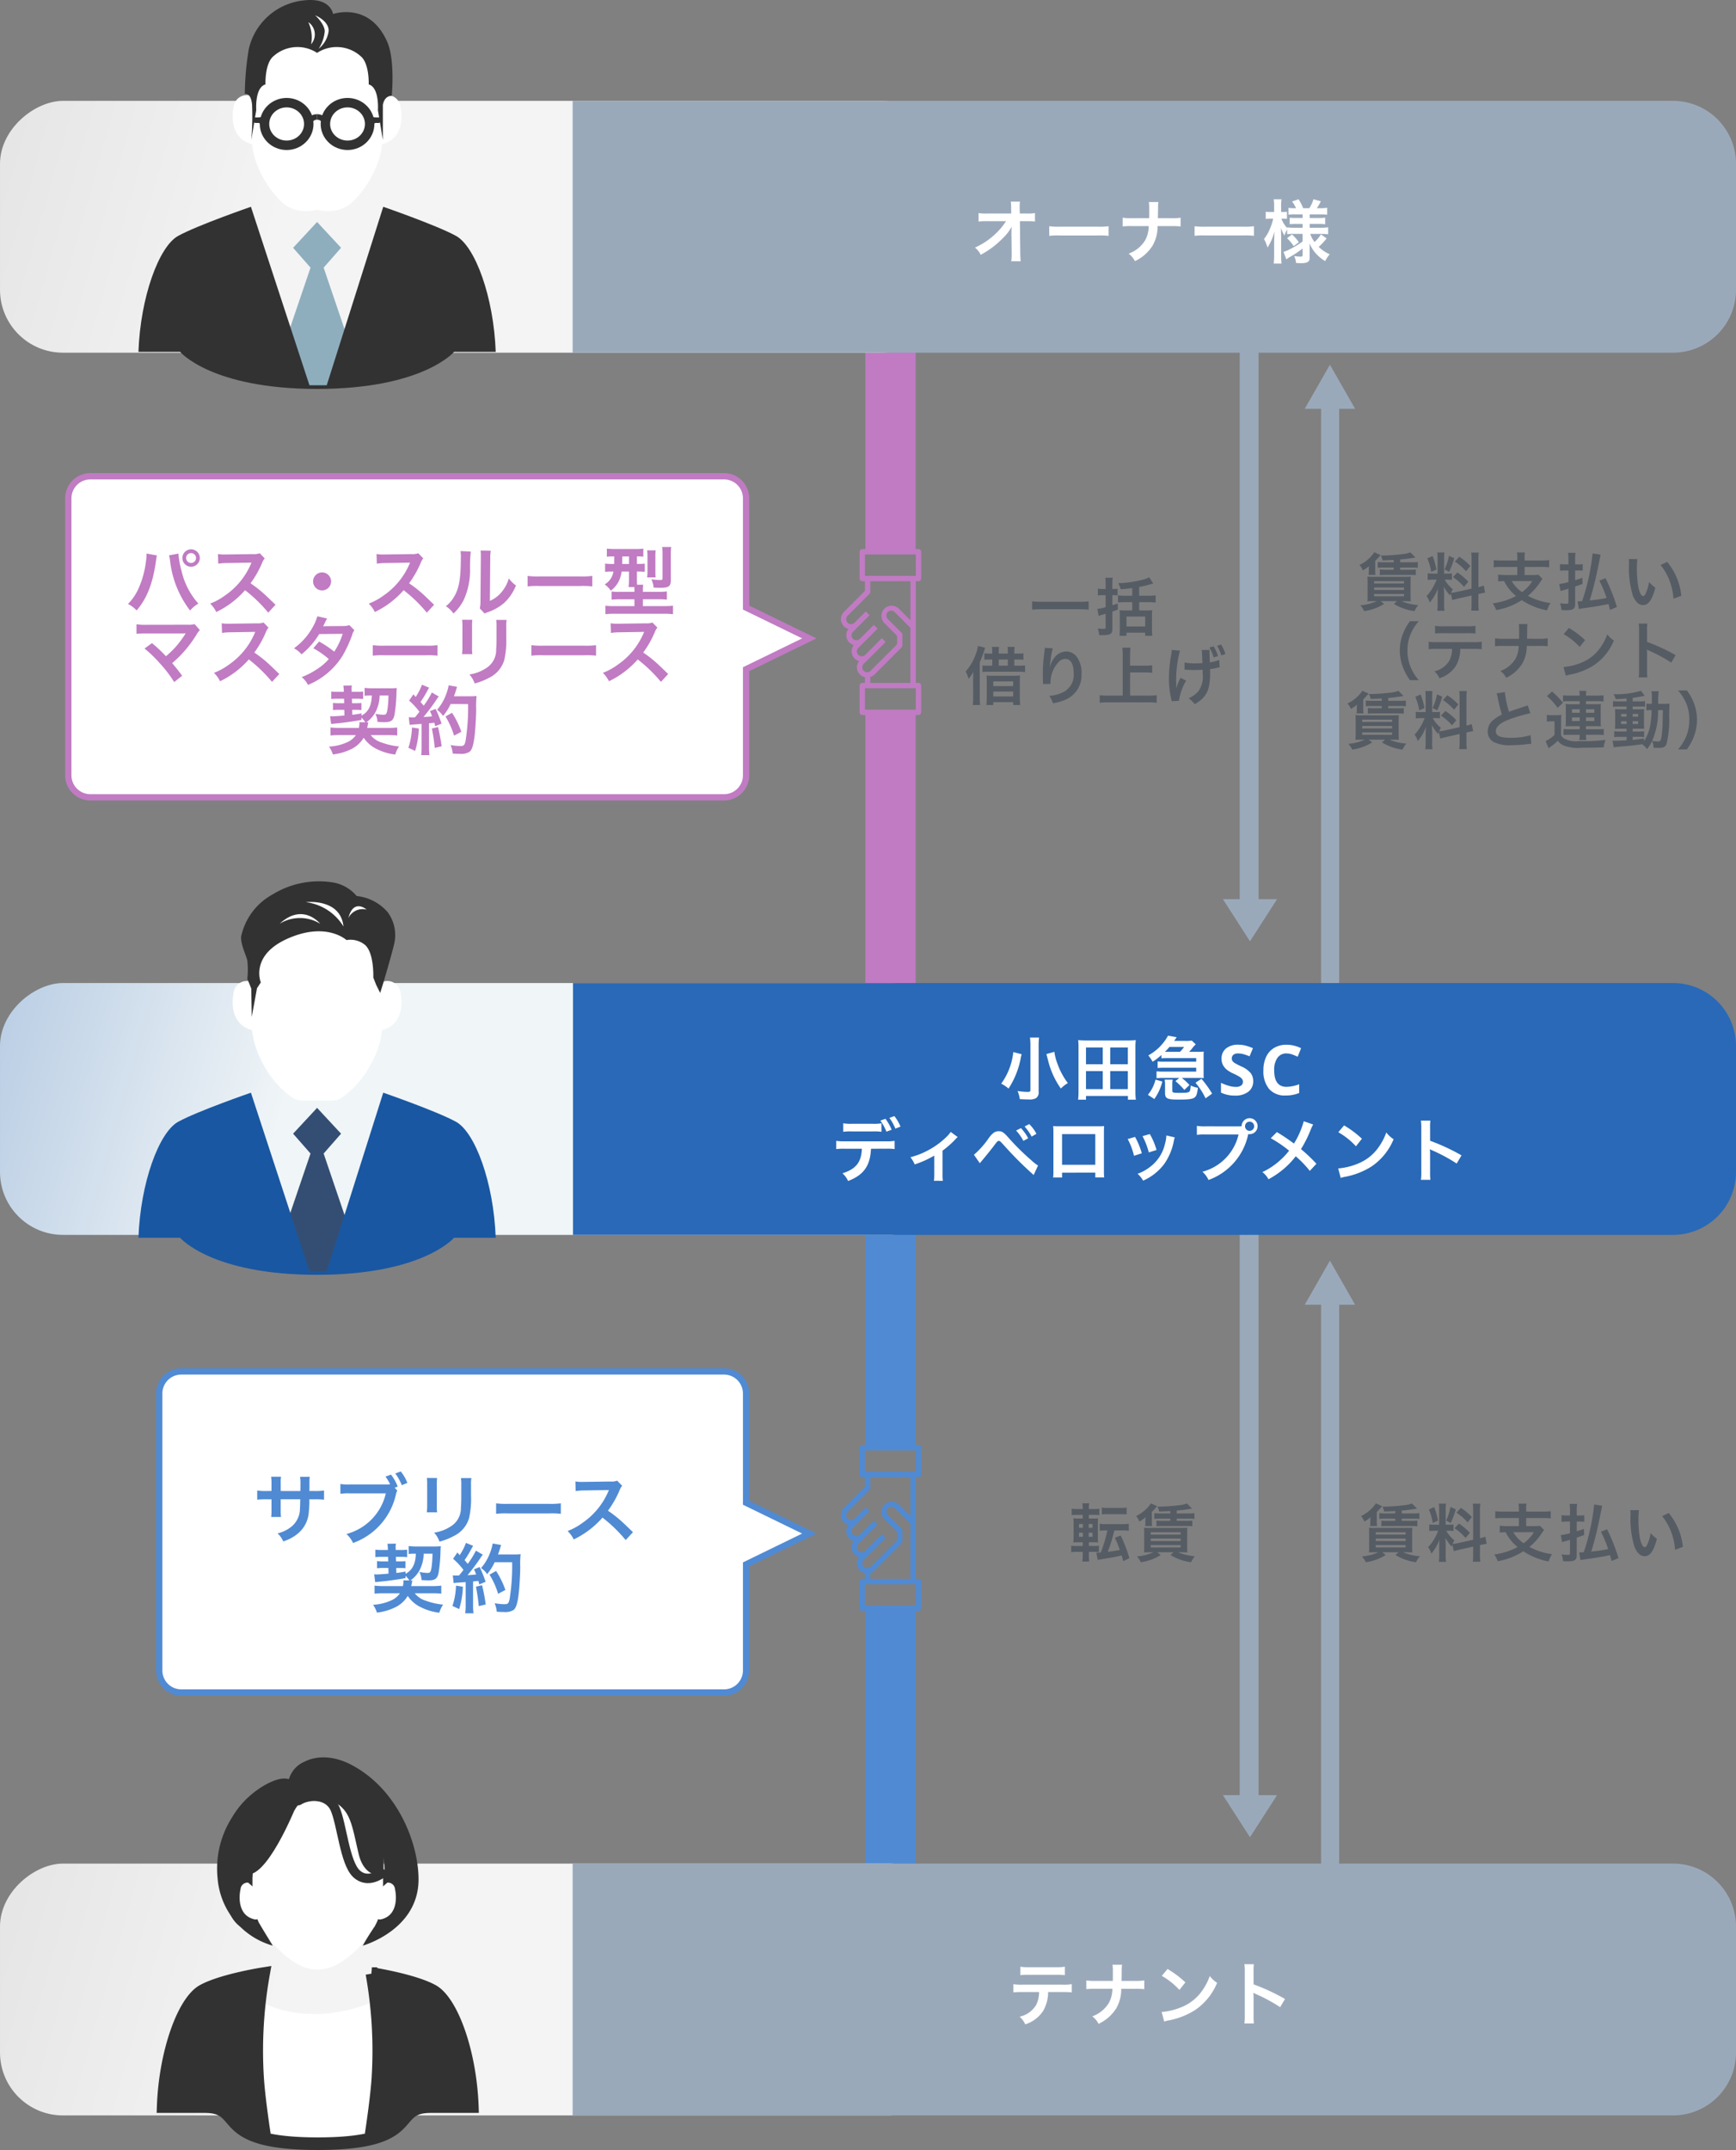 <svg xmlns="http://www.w3.org/2000/svg" width="275.862" height="341.515" viewBox="0 0 275.862 341.515"><rect x="0" y="0" width="275.862" height="341.515" fill="#808080" stroke="none"/><defs><linearGradient id="a" x1=".5" y1=".296" x2=".533" y2="-.141" gradientUnits="objectBoundingBox"><stop offset="0" stop-color="#f4f4f4"/><stop offset="1" stop-color="#e0e0e0"/></linearGradient><linearGradient id="b" x1=".5" y1=".296" x2=".533" y2="-.141" gradientUnits="objectBoundingBox"><stop offset="0" stop-color="#f0f5f7"/><stop offset="1" stop-color="#a8c1de"/></linearGradient></defs><g transform="translate(-210 -13692.084)"><path fill="#c07bc3" d="M355.507 13721v59h-8v-59z"/><path fill="#508ad3" d="M355.507 13863.316v59h-8v-59z"/><path fill="#c07bc3" d="M355.507 13805v59h-8v-59z"/><path fill="#508ad3" d="M355.507 13947.316v59h-8v-59z"/><path d="M356.377 13805.237v-4.25a.425.425 0 00-.425-.425h-.425v-16.153h.425a.425.425 0 00.425-.424v-4.251a.425.425 0 00-.425-.425h-8.926a.425.425 0 00-.425.425v4.251a.425.425 0 00.425.425h.425v1.526l-3.349 3.345a1.619 1.619 0 00.718 2.712 1.611 1.611 0 00.85 2.55 1.611 1.611 0 00.85 2.55 1.6 1.6 0 00-.344.99 1.628 1.628 0 001.275 1.585v.893h-.425a.425.425 0 00-.425.425v4.251a.425.425 0 00.425.425h8.926a.425.425 0 00.425-.425zm-8.926-21.677v-3.401h8.076v3.4zm-.425 14.524a.782.782 0 01.23-.548l3.473-3.473-.6-.6-2.623 2.627a.778.778 0 11-1.1-1.1l3.048-3.048-.6-.6-2.2 2.2a.778.778 0 11-1.1-1.1l2.623-2.633-.6-.6-1.772 1.777a.778.778 0 11-1.1-1.1l3.472-3.477a.425.425 0 00.123-.3v-1.7h6.377v6.2l-1.9-1.9a1.629 1.629 0 00-2.3 2.3l2.074 2.07v1.352l-4.2 4.2a.757.757 0 01-.548.23.778.778 0 01-.777-.777zm1.275 1.543a1.645 1.645 0 00.655-.391l4.321-4.327a.425.425 0 00.123-.3v-1.7a.425.425 0 00-.123-.3l-2.2-2.2a.774.774 0 01.548-1.326.757.757 0 01.548.23l2.5 2.5v8.752h-6.376zm-.85 5.186v-3.404h8.076v3.4z" fill="#c07bc3"/><path d="M356.377 13947.553v-4.25a.425.425 0 00-.425-.425h-.425v-16.153h.425a.425.425 0 00.425-.424v-4.251a.425.425 0 00-.425-.425h-8.926a.425.425 0 00-.425.425v4.251a.425.425 0 00.425.425h.425v1.526l-3.349 3.345a1.619 1.619 0 00.718 2.712 1.611 1.611 0 00.85 2.55 1.611 1.611 0 00.85 2.55 1.6 1.6 0 00-.344.99 1.628 1.628 0 001.275 1.585v.893h-.425a.425.425 0 00-.425.425v4.251a.425.425 0 00.425.425h8.926a.425.425 0 00.425-.425zm-8.926-21.677v-3.401h8.076v3.4zm-.425 14.524a.782.782 0 01.23-.548l3.473-3.473-.6-.6-2.623 2.627a.778.778 0 11-1.1-1.1l3.048-3.048-.6-.6-2.2 2.2a.778.778 0 11-1.1-1.1l2.623-2.633-.6-.6-1.772 1.777a.778.778 0 11-1.1-1.1l3.472-3.477a.425.425 0 00.123-.3v-1.7h6.377v6.2l-1.9-1.9a1.629 1.629 0 00-2.3 2.3l2.074 2.07v1.352l-4.2 4.2a.757.757 0 01-.548.23.778.778 0 01-.777-.777zm1.275 1.543a1.645 1.645 0 00.655-.391l4.321-4.327a.425.425 0 00.123-.3v-1.7a.425.425 0 00-.123-.3l-2.2-2.2a.774.774 0 01.548-1.326.757.757 0 01.548.23l2.5 2.5v8.752h-6.376zm-.85 5.186v-3.404h8.076v3.4z" fill="#508ad3"/><g fill="#fff"><path d="M338.606 13793.49l-9.769 4.757-.28.137v16.853c0 1.93-1.57 3.5-3.5 3.5H224.354c-1.93 0-3.5-1.57-3.5-3.5v-44c0-1.93 1.57-3.5 3.5-3.5h100.703c1.93 0 3.5 1.57 3.5 3.5v17.358l.28.137 9.77 4.758z"/><path d="M337.464 13793.49l-9.408-4.582v-17.67a3.003 3.003 0 00-3-3.001H224.355c-1.655 0-3 1.346-3 3v44c0 1.654 1.345 3 3 3h100.703c1.654 0 3-1.346 3-3v-17.166l9.407-4.581m2.284 0l-10.692 5.206v16.541a4 4 0 01-4 4H224.355a4 4 0 01-4-4v-44a4 4 0 014-4h100.703a4 4 0 014 4v17.045l10.691 5.208z" fill="#c07bc3"/></g><g fill="#fff"><path d="M338.606 13935.683l-9.769 4.757-.28.137v16.853c0 1.93-1.57 3.5-3.5 3.5H238.8c-1.93 0-3.5-1.57-3.5-3.5v-44c0-1.93 1.57-3.5 3.5-3.5h86.256c1.93 0 3.5 1.57 3.5 3.5v17.358l.28.137 9.77 4.758z"/><path d="M337.464 13935.683l-9.408-4.582v-17.67a3.003 3.003 0 00-3-3.001h-86.254a3.004 3.004 0 00-3.001 3v44c0 1.654 1.346 3 3 3h86.256c1.654 0 3-1.346 3-3v-17.166l9.407-4.581m2.284 0l-10.692 5.206v16.541a4 4 0 01-4 4h-86.254a4 4 0 01-4.001-4v-44a4 4 0 014-4h86.256a4 4 0 014 4v17.045l10.691 5.208z" fill="#508ad3"/></g><path d="M233.293 13780.012v.168a8.8 8.8 0 01-.112 1.164 14.594 14.594 0 01-1.124 4.116 8.087 8.087 0 01-1.716 2.556 5.192 5.192 0 011.368 1.032c1.608-1.848 2.544-4.212 3.048-7.656l.036-.288.06-.348.024-.2a1.383 1.383 0 01.06-.24zm3.564.288a5.042 5.042 0 01.168.864 15.9 15.9 0 003.18 7.9 4.939 4.939 0 011.32-1.1 11.623 11.623 0 01-2.676-5.184 14.867 14.867 0 01-.5-2.76zm3.5-.96a1.388 1.388 0 00-1.376 1.38 1.391 1.391 0 001.38 1.392 1.393 1.393 0 001.392-1.392 1.391 1.391 0 00-1.392-1.38zm0 .6a.781.781 0 01.792.78.791.791 0 01-.792.792.789.789 0 01-.78-.792.778.778 0 01.784-.78zm13.424 8.208c-1.452-1.4-1.452-1.4-1.752-1.668a18.6 18.6 0 00-2.22-1.74 15.893 15.893 0 001.872-3.312 2.308 2.308 0 01.384-.648l-.792-.816a2.6 2.6 0 01-1.072.136l-4.224.06h-.288a5.252 5.252 0 01-1.056-.072l.048 1.532a9.457 9.457 0 011.308-.1c3.78-.06 3.78-.06 3.972-.072l-.132.312a11.567 11.567 0 01-4.032 4.884 9.907 9.907 0 01-2.4 1.32 4.814 4.814 0 01.972 1.336 14.26 14.26 0 004.572-3.468 23.068 23.068 0 013.684 3.568zm7.4-5.136a1.424 1.424 0 00-1.428 1.428 1.424 1.424 0 001.428 1.428 1.424 1.424 0 001.428-1.428 1.424 1.424 0 00-1.428-1.428zm17.8 5.136c-1.452-1.4-1.452-1.4-1.752-1.668a18.6 18.6 0 00-2.224-1.74 15.893 15.893 0 001.876-3.312 2.308 2.308 0 01.38-.648l-.792-.816a2.6 2.6 0 01-1.068.136l-4.224.06h-.288a5.252 5.252 0 01-1.056-.072l.048 1.532a9.457 9.457 0 011.308-.1c3.78-.06 3.78-.06 3.972-.072l-.132.312a11.567 11.567 0 01-4.032 4.888 9.907 9.907 0 01-2.4 1.32 4.814 4.814 0 01.972 1.332 14.261 14.261 0 004.572-3.468 23.068 23.068 0 013.684 3.568zm4.2-8.532a6.031 6.031 0 01.048 1.092c-.004 3.36-.28 4.908-1.148 6.292a4.93 4.93 0 01-1.232 1.376 4.271 4.271 0 011.212 1.164 7.642 7.642 0 001.656-2.22 11.236 11.236 0 00.972-4.932 25.078 25.078 0 01.12-2.688zm3.18-.084a5.194 5.194 0 01.048.792v.36l-.06 6.768a5.377 5.377 0 01-.108 1.272l.768.816a5.222 5.222 0 01.512-.216 7.925 7.925 0 002.56-1.44 7.447 7.447 0 001.908-2.8 5.03 5.03 0 01-1.132-1.124 5.864 5.864 0 01-1.176 2.2 4.824 4.824 0 01-1.836 1.368l.06-6.828a6.5 6.5 0 01.084-1.14zm7.476 5.7a13.174 13.174 0 011.956-.06h6.368a13.174 13.174 0 011.956.06v-1.668a11.785 11.785 0 01-1.944.084h-6.392a11.785 11.785 0 01-1.944-.084zm13.772-4.764c-.012.708-.012 1.1-.012 1.2h-.264a8.2 8.2 0 01-1.176-.06v1.32a7.573 7.573 0 011.14-.06h.18a2.828 2.828 0 01-1.38 2.04 4.178 4.178 0 01.96 1 4.186 4.186 0 001.284-1.528 4.7 4.7 0 00.432-1.512h1.176v1.164a10.057 10.057 0 01-.068 1.308h.924c.012.18.012.264.012.4v.36h-2.4a8.011 8.011 0 01-1.236-.06v1.3c.384-.036.816-.06 1.38-.06h2.256v1.084h-3.236a12.978 12.978 0 01-1.38-.06v1.344a12.177 12.177 0 011.48-.072h7.752a12.7 12.7 0 011.512.072v-1.348a12.837 12.837 0 01-1.4.06h-3.388v-1.088h2.424a13.755 13.755 0 011.392.06v-1.308a9.771 9.771 0 01-1.416.072h-2.4v-.372a3.248 3.248 0 01.06-.756h-.984c-.024-.336-.024-.516-.024-.948v-1.152h.108a9.839 9.839 0 011.14.048v-1.3a9.516 9.516 0 01-1.164.048h-.084v-1.2a7.035 7.035 0 011.02.048v-1.28a8.635 8.635 0 01-1.284.06h-3.228a12.464 12.464 0 01-1.284-.06v1.284a8.462 8.462 0 011.092-.048zm2.34 0v1.2h-1.08c0-.252.012-.528.012-.828v-.372zm4.232 3.332a8.039 8.039 0 01-.036-.864v-2.516a6.205 6.205 0 01.048-.912h-1.364a7.172 7.172 0 01.06.984v2.352a6.92 6.92 0 01-.06.96zm2.416-3.7a8.137 8.137 0 01.06-1.128h-1.44a6.187 6.187 0 01.064 1.028v3.936c0 .252-.036.276-.492.276a9.062 9.062 0 01-1.276-.112 3.877 3.877 0 01.348 1.308 9.683 9.683 0 001 .048c1.416 0 1.74-.228 1.74-1.26zm-83.628 15a19.37 19.37 0 012.4 2.316 19.755 19.755 0 012.312 3.016l1.26-1.008a27.01 27.01 0 00-1.584-2 18.561 18.561 0 003.876-4.548 3.747 3.747 0 01.528-.708l-.84-.948a3.142 3.142 0 01-1 .1l-6.672.012a8.752 8.752 0 01-1.56-.084v1.516a13.015 13.015 0 011.536-.06h5.724c.252 0 .432-.012.552-.024a.308.308 0 00-.024.06.842.842 0 00-.072.108 15.872 15.872 0 01-1.456 1.952 14.737 14.737 0 01-1.568 1.516c-.084-.072-.084-.072-.744-.744-.492-.48-.852-.8-1.488-1.332zm21.412 4.048c-1.452-1.4-1.452-1.4-1.752-1.668a18.6 18.6 0 00-2.22-1.74 15.893 15.893 0 001.872-3.312 2.308 2.308 0 01.384-.648l-.792-.816a2.6 2.6 0 01-1.072.136l-4.224.06h-.288a5.252 5.252 0 01-1.056-.072l.048 1.532a9.457 9.457 0 011.308-.1c3.78-.06 3.78-.06 3.972-.072l-.132.312a11.567 11.567 0 01-4.032 4.884 9.907 9.907 0 01-2.4 1.32 4.814 4.814 0 01.972 1.332 14.26 14.26 0 004.572-3.464 23.068 23.068 0 013.684 3.568zm11.132-7.764a3.15 3.15 0 01-1.056.144c-2.928.024-2.928.024-3.12.048a5.979 5.979 0 00.288-.576 6.323 6.323 0 01.36-.672l-1.56-.348a7.316 7.316 0 01-.7 1.668 10.316 10.316 0 01-3.012 3.42 3.809 3.809 0 011.2.96 12.415 12.415 0 002.812-3.228l3.732-.036a11.465 11.465 0 01-1.344 2.836 15.619 15.619 0 00-2.412-1.612l-.912 1.068a13.585 13.585 0 012.46 1.716 8.711 8.711 0 01-1.968 1.668 12.094 12.094 0 01-2.34 1.2 3.809 3.809 0 011 1.236 11.718 11.718 0 005.468-4.584 20.127 20.127 0 001.536-3.3 2.15 2.15 0 01.372-.8zm3.72 4.848a13.174 13.174 0 011.956-.06h6.372a13.174 13.174 0 011.956.06v-1.668a11.785 11.785 0 01-1.944.084h-6.392a11.785 11.785 0 01-1.944-.084zm14.2-5.7a7.576 7.576 0 01.048 1.08v3.3a8.654 8.654 0 01-.06 1.08h1.64a5.792 5.792 0 01-.048-1.056v-3.312a6.1 6.1 0 01.048-1.08zm5.412.024a6.319 6.319 0 01.06 1.14v1.504c0 .96-.012 1.488-.06 2a3.393 3.393 0 01-1.664 3.06 6.473 6.473 0 01-2.592.96 4.1 4.1 0 01.84 1.428 10.15 10.15 0 002.34-.924 4.6 4.6 0 002.364-2.8 14.174 14.174 0 00.312-3.636v-1.616a5.692 5.692 0 01.06-1.116zm5.592 5.676a13.174 13.174 0 011.956-.06h6.368a13.174 13.174 0 011.956.06v-1.668a11.785 11.785 0 01-1.944.084h-6.392a11.785 11.785 0 01-1.944-.084zm21.744 2.916c-1.452-1.4-1.452-1.4-1.752-1.668a18.6 18.6 0 00-2.22-1.74 15.893 15.893 0 001.872-3.312 2.308 2.308 0 01.384-.648l-.792-.816a2.6 2.6 0 01-1.072.136l-4.224.06h-.288a5.252 5.252 0 01-1.056-.072l.048 1.532a9.457 9.457 0 011.308-.1c3.78-.06 3.78-.06 3.972-.072l-.132.312a11.567 11.567 0 01-4.032 4.884 9.907 9.907 0 01-2.4 1.32 4.814 4.814 0 01.972 1.332 14.261 14.261 0 004.572-3.464 23.068 23.068 0 013.684 3.568zm-49.084 7.652a.818.818 0 01.024.228 4.09 4.09 0 01-.1.684h-2.94a12.236 12.236 0 01-1.56-.072v1.272c.372-.036.84-.06 1.56-.06h2.472a3.272 3.272 0 01-1.124 1.008 7.825 7.825 0 01-3.144.816 4.8 4.8 0 01.612 1.248 8.932 8.932 0 002.976-.876 4.717 4.717 0 001.92-1.776 5.233 5.233 0 002.148 1.828 8.765 8.765 0 002.868.84 4.667 4.667 0 01.6-1.284 10.968 10.968 0 01-2.728-.616 3.514 3.514 0 01-1.776-1.188h2.716c.672 0 1.128.024 1.5.06v-1.272a11.431 11.431 0 01-1.536.072h-3.24l.084-.372a4.1 4.1 0 01.108-.516h-.336a4.681 4.681 0 001.416-1.536 5.86 5.86 0 00.708-2.724h1.4a15.991 15.991 0 01-.156 2.208c-.12.708-.228.852-.624.852a8 8 0 01-1.3-.156 2.99 2.99 0 01.336 1.284c.456.036.756.048 1.14.048 1.02 0 1.38-.276 1.572-1.188a25.733 25.733 0 00.312-3.528c.012-.324.024-.468.048-.708a10.227 10.227 0 01-1.188.048h-2.536a11.089 11.089 0 01-1.392-.072v1.26a6.867 6.867 0 01.948-.048h.2c-.048 1.632-.564 2.628-1.644 3.2v-.364c-.708.132-.96.168-1.452.228l-.024-.792h.6a8.194 8.194 0 01.864.036v-1.12a7.254 7.254 0 01-.84.036h-.648l-.024-.72h.876a6.981 6.981 0 01.912.048v-1.188a7.547 7.547 0 01-.924.048h-.9v-.264a1.141 1.141 0 01-.012-.168 2.718 2.718 0 01.048-.576l-1.356.024c.036.228.06.528.072.744v.24h-1.032a7.525 7.525 0 01-.96-.048v1.188a7.647 7.647 0 01.96-.048h1.068l.024.72h-.78a6.762 6.762 0 01-1-.048v1.14a6.837 6.837 0 01.96-.048h.84l.024.9c-.9.084-1.62.132-1.92.132-.1 0-.216-.012-.36-.024l.156 1.236a50.848 50.848 0 004.824-.636v-.372a4.941 4.941 0 01.612.744zm7.992.432a7.149 7.149 0 01.78-.072c.24-.024.612-.048 1.128-.084v3.672a8.825 8.825 0 01-.072 1.284h1.32a8.825 8.825 0 01-.072-1.284v-3.78c.216-.012.492-.048.852-.084.048.192.072.288.132.564l1.008-.42a18.025 18.025 0 00-.948-2.34l-.9.36a6.561 6.561 0 01.348.816c-.612.072-.66.072-1.368.108a31.344 31.344 0 002.028-2.7 4.973 4.973 0 01.4-.552l-1.1-.636a13.689 13.689 0 01-1.3 2.1c-.168-.216-.3-.36-.5-.6a16.14 16.14 0 001.116-1.836c.132-.24.18-.324.252-.432l-1.14-.468a8.778 8.778 0 01-1 1.944c-.12-.144-.192-.216-.36-.42l-.684 1a11.136 11.136 0 011.644 1.776c-.24.312-.288.372-.7.876-.276.012-.4.012-.48.012a3.155 3.155 0 01-.516-.036zm9.292-3.312a33.257 33.257 0 01-.388 5.78c-.144.744-.276.888-.816.888a9.329 9.329 0 01-1.572-.156 4.909 4.909 0 01.336 1.348c.432.036.8.048 1.116.048a2.566 2.566 0 001.536-.312c.4-.312.612-.972.8-2.352.132-.984.264-3.072.276-4.44a15.293 15.293 0 01.06-2.088 6.576 6.576 0 01-.984.048h-2.612c.144-.372.192-.516.348-1.008a4.114 4.114 0 01.156-.492l-1.344-.24a7.729 7.729 0 01-.432 1.512 7.768 7.768 0 01-1.416 2.388 3.5 3.5 0 01.96.972 8.367 8.367 0 001.2-1.9zm-8.92 3.72a11.272 11.272 0 01-.564 3.228l1.068.492a13.338 13.338 0 00.588-3.552zm3.168.168a28.141 28.141 0 01.452 3.084l1.1-.264a29.648 29.648 0 00-.576-3.06zm4.68.516a13.747 13.747 0 00-1.476-3.012l-1.044.576a13.2 13.2 0 011.368 3.048z" fill="#c07bc3"/><path d="M254.609 13928.924v-1.236a6 6 0 01.048-1.032h-1.576a6.4 6.4 0 01.06 1.068v1.2h-.708a8.518 8.518 0 01-1.56-.084v1.464a12.208 12.208 0 011.536-.06h.732v1.772a7.9 7.9 0 01-.048 1.032h1.56a7.387 7.387 0 01-.048-1.008v-1.8h3.108c-.024.828-.024 1.116-.048 1.392a3.747 3.747 0 01-1.268 2.884 5.573 5.573 0 01-2.292 1.14 3.565 3.565 0 01.9 1.272 6.67 6.67 0 002.34-1.26 4.806 4.806 0 001.728-3.444 14.548 14.548 0 00.084-1.98h.8a12.208 12.208 0 011.536.06v-1.464a8.518 8.518 0 01-1.56.084h-.768c.012-.72.012-.72.012-1.452a4.431 4.431 0 01.048-.8h-1.544a7.648 7.648 0 01.06 1.332v.384l-.012.54zm18.108-.516l.48-.192a7.416 7.416 0 00-1.068-1.9l-.876.324a6.871 6.871 0 01.744 1.216 7.445 7.445 0 01-.864.036h-5.508a8.222 8.222 0 01-1.536-.084v1.56a8.646 8.646 0 011.512-.072h5.712a8.7 8.7 0 01-6.264 6.456 4.416 4.416 0 011.056 1.428 10.674 10.674 0 006.828-7.788 2.315 2.315 0 01.2-.54zm2.016-.768a6.68 6.68 0 00-1.052-1.824l-.864.324a8.117 8.117 0 011.032 1.86zm3.1-.792a7.576 7.576 0 01.048 1.08v3.3a8.654 8.654 0 01-.06 1.08h1.64a5.793 5.793 0 01-.048-1.056v-3.312a6.1 6.1 0 01.048-1.08zm5.412.024a6.319 6.319 0 01.056 1.144v1.5c0 .96-.012 1.488-.06 2a3.393 3.393 0 01-1.66 3.06 6.473 6.473 0 01-2.592.96 4.1 4.1 0 01.844 1.428 10.15 10.15 0 002.34-.924 4.6 4.6 0 002.364-2.8 14.174 14.174 0 00.312-3.636v-1.62a5.692 5.692 0 01.06-1.116zm5.588 5.676a13.174 13.174 0 011.956-.06h6.372a13.174 13.174 0 011.956.06v-1.668a11.785 11.785 0 01-1.944.084h-6.392a11.785 11.785 0 01-1.944-.084zm21.748 2.916c-1.452-1.4-1.452-1.4-1.752-1.668a18.6 18.6 0 00-2.22-1.74 15.893 15.893 0 001.872-3.312 2.308 2.308 0 01.384-.648l-.792-.816a2.6 2.6 0 01-1.072.136l-4.224.06h-.288a5.252 5.252 0 01-1.056-.072l.048 1.532a9.457 9.457 0 011.308-.1c3.78-.06 3.78-.06 3.972-.072l-.132.312a11.567 11.567 0 01-4.032 4.884 9.907 9.907 0 01-2.4 1.32 4.814 4.814 0 01.972 1.336 14.26 14.26 0 004.572-3.468 23.068 23.068 0 013.684 3.568zm-36.484 7.652a.818.818 0 01.024.228 4.09 4.09 0 01-.1.684h-2.94a12.236 12.236 0 01-1.56-.072v1.272c.372-.036.84-.06 1.56-.06h2.472a3.272 3.272 0 01-1.124 1.008 7.825 7.825 0 01-3.144.816 4.8 4.8 0 01.612 1.248 8.932 8.932 0 002.976-.876 4.717 4.717 0 001.92-1.776 5.233 5.233 0 002.148 1.828 8.765 8.765 0 002.868.84 4.667 4.667 0 01.6-1.284 10.968 10.968 0 01-2.728-.616 3.514 3.514 0 01-1.772-1.188h2.712c.672 0 1.128.024 1.5.06v-1.272a11.431 11.431 0 01-1.54.072h-3.24l.084-.372a4.1 4.1 0 01.108-.516h-.332a4.681 4.681 0 001.416-1.536 5.86 5.86 0 00.708-2.724h1.4a15.991 15.991 0 01-.156 2.208c-.12.708-.228.852-.624.852a8 8 0 01-1.3-.156 2.99 2.99 0 01.336 1.284c.456.036.756.048 1.14.048 1.02 0 1.38-.276 1.572-1.188a25.733 25.733 0 00.308-3.528c.012-.324.024-.468.048-.708a10.227 10.227 0 01-1.188.048h-2.532a11.089 11.089 0 01-1.392-.072v1.26a6.867 6.867 0 01.944-.048h.2c-.048 1.632-.564 2.628-1.644 3.2v-.364c-.708.132-.96.168-1.452.228l-.024-.792h.6a8.194 8.194 0 01.864.036v-1.12a7.254 7.254 0 01-.84.036h-.648l-.024-.72h.876a6.981 6.981 0 01.912.048v-1.188a7.547 7.547 0 01-.924.048h-.9v-.264a1.141 1.141 0 01-.012-.168 2.718 2.718 0 01.056-.576l-1.356.024c.036.228.06.528.072.744v.24h-1.032a7.525 7.525 0 01-.96-.048v1.188a7.647 7.647 0 01.96-.048h1.068l.024.72h-.78a6.762 6.762 0 01-1-.048v1.14a6.837 6.837 0 01.96-.048h.84l.024.9c-.9.084-1.62.132-1.92.132-.1 0-.216-.012-.36-.024l.156 1.236a50.848 50.848 0 004.824-.636v-.372a4.941 4.941 0 01.612.744zm7.992.432a7.15 7.15 0 01.78-.072c.24-.024.612-.048 1.128-.084v3.672a8.825 8.825 0 01-.072 1.284h1.32a8.825 8.825 0 01-.072-1.284v-3.78c.216-.012.492-.048.852-.084.048.192.072.288.132.564l1.008-.42a18.025 18.025 0 00-.948-2.34l-.9.36a6.561 6.561 0 01.348.816c-.612.072-.66.072-1.368.108a31.344 31.344 0 002.028-2.7 4.973 4.973 0 01.4-.552l-1.1-.636a13.689 13.689 0 01-1.3 2.1c-.168-.216-.3-.36-.5-.6a16.14 16.14 0 001.108-1.836c.132-.24.18-.324.252-.432l-1.14-.468a8.778 8.778 0 01-1 1.944c-.12-.144-.192-.216-.36-.42l-.684 1a11.136 11.136 0 011.648 1.772c-.24.312-.288.372-.7.876-.276.012-.4.012-.48.012a3.155 3.155 0 01-.512-.032zm9.292-3.312a33.257 33.257 0 01-.388 5.78c-.144.744-.276.888-.816.888a9.329 9.329 0 01-1.572-.156 4.909 4.909 0 01.336 1.348c.432.036.8.048 1.116.048a2.566 2.566 0 001.536-.312c.4-.312.612-.972.8-2.352.132-.984.264-3.072.276-4.44a15.293 15.293 0 01.06-2.088 6.576 6.576 0 01-.984.048h-2.612c.144-.372.192-.516.348-1.008a4.114 4.114 0 01.156-.492l-1.344-.24a7.729 7.729 0 01-.432 1.512 7.768 7.768 0 01-1.416 2.388 3.5 3.5 0 01.96.972 8.367 8.367 0 001.2-1.9zm-8.92 3.72a11.272 11.272 0 01-.564 3.228l1.068.492a13.338 13.338 0 00.588-3.552zm3.168.168a28.141 28.141 0 01.452 3.084l1.1-.264a29.648 29.648 0 00-.576-3.06zm4.68.516a13.747 13.747 0 00-1.476-3.012l-1.044.576a13.2 13.2 0 011.368 3.048z" fill="#508ad3"/><path d="M382.99 13787.607a12.066 12.066 0 01-1.52.07h-5.92a12.9 12.9 0 01-1.53-.07v1.32c.45-.04.97-.07 1.53-.07h5.92a13.635 13.635 0 011.52.07zm2.7-1.96h-.46a4.805 4.805 0 01-.77-.06v1.09a5.061 5.061 0 01.77-.05h.46v1.9a6.236 6.236 0 01-1.32.28l.21 1.12a2.669 2.669 0 01.42-.15c.13-.03.47-.13.69-.2v2.14c0 .21-.06.26-.29.26a9.437 9.437 0 01-.97-.06 3.085 3.085 0 01.23 1.05c.26.01.36.01.52.01a4.007 4.007 0 001.07-.11c.36-.11.51-.35.51-.82v-2.82c.38-.13.48-.17.88-.31l-.02-.98c-.47.16-.62.21-.86.28v-1.59h.05a6.35 6.35 0 01.78.04v-1.07a4.567 4.567 0 01-.83.05v-.78a5.881 5.881 0 01.06-1.01h-1.19a7.261 7.261 0 01.06 1.02zm4.23 1.07h-1.14a9.711 9.711 0 01-1.12-.06v1.13a10.732 10.732 0 011.12-.05h1.14v1.31h-1.29c-.29 0-.5-.01-.72-.03.02.25.03.49.03.79v2.21c0 .37-.02.79-.05 1.06H389v-.5h2.97v.5h1.14a10.031 10.031 0 01-.05-1.06v-2.19c0-.36.01-.61.03-.81a6.861 6.861 0 01-.74.03h-1.33v-1.31h1.49a10.019 10.019 0 011.13.06v-1.14a8.411 8.411 0 01-1.13.06h-1.49v-1.4a16.153 16.153 0 001.72-.4l.52-.14-.63-.99a4.914 4.914 0 01-1.16.41 17.087 17.087 0 01-3.79.52 3.829 3.829 0 01.4.97c.75-.06 1.23-.11 1.84-.19zm-.91 3.3h2.97v1.58h-2.97zm-20.3 5.89v-.24a4.5 4.5 0 01.05-.83h-1.14a4.667 4.667 0 01.06.82v.25h-.33a5.8 5.8 0 01-.93-.05v1.03a7.03 7.03 0 01.92-.04h.34v.98h-.56a5.93 5.93 0 01-1.01-.05v1.06a7.254 7.254 0 011.03-.05h4.72a6.485 6.485 0 011.03.06v-1.07a7.677 7.677 0 01-1.01.05h-.7v-.98h.5a7.462 7.462 0 01.95.04v-1.03a6.622 6.622 0 01-.96.05h-.49v-.25a5.977 5.977 0 01.05-.82h-1.13a5.711 5.711 0 01.05.81v.26zm0 1.92v-.98h1.44v.98zm-4.07 5.08a10 10 0 01-.06 1.17h1.16a10.444 10.444 0 01-.05-1.16v-5.64a11.792 11.792 0 00.61-1.57l.25-.74-1.15-.27a5.2 5.2 0 01-.35 1.32 7.93 7.93 0 01-1.6 2.72 5.45 5.45 0 01.46 1.19 6.613 6.613 0 00.76-1.12c-.03.86-.03.89-.03 1.13zm2.16.04a9.4 9.4 0 01-.06 1.13h1.1v-.46H371v.46h1.11c-.03-.36-.05-.7-.05-1.19v-2.64a6.37 6.37 0 01.04-.87 6.724 6.724 0 01-.93.04h-3.5a7.052 7.052 0 01-.91-.04 6.276 6.276 0 01.04.83zm1.04-2.63H371v.75h-3.16zm0 1.62H371v.77h-3.16zm8.19-6.94a2.35 2.35 0 01-.03.34l-.15 1.24c-.08.69-.14 1.8-.14 2.61 0 .2.02.94.03 1.23v.19a.777.777 0 01-.01.13l1.2-.02v-.21a4.8 4.8 0 011.26-3.23 1.488 1.488 0 011.08-.53c.86 0 1.34.8 1.34 2.24a3.048 3.048 0 01-1.69 3.06 5.837 5.837 0 01-2.19.57 3.825 3.825 0 01.59 1.18 8.528 8.528 0 001.96-.56 4.2 4.2 0 002.58-4.11 4.188 4.188 0 00-.72-2.66 2.094 2.094 0 00-1.71-.9 2.387 2.387 0 00-1.9 1.02 4.043 4.043 0 00-.63 1.19 2.2 2.2 0 01-.06.22h-.03c.02-.24.06-.58.13-1a9.809 9.809 0 01.36-1.93zm13.55 3.9h2.35a10.441 10.441 0 011.16.06v-1.19a10.185 10.185 0 01-1.16.06h-2.35v-1.71a8.069 8.069 0 01.07-1.15h-1.31a8.56 8.56 0 01.07 1.15v6.46h-2.28a13.2 13.2 0 01-1.38-.06v1.2a12.5 12.5 0 011.38-.07h6.35a10.912 10.912 0 011.33.07v-1.2a12.843 12.843 0 01-1.35.06h-2.88zm8.65-.43h.15c.12 0 .16 0 .45.02.26.02.63.03.91.03.5 0 1.02-.02 1.36-.05.01.3.01.46.01.64a3.921 3.921 0 01-.7 2.8 4.12 4.12 0 01-1.53 1.09 4.334 4.334 0 01.97.94 6.5 6.5 0 001.09-.76 3.748 3.748 0 001.14-1.94 9.921 9.921 0 00.21-2.39c0-.18 0-.27-.01-.48a6.623 6.623 0 00.97-.17c.34-.07.4-.08.56-.1l-.07-1.19a5.946 5.946 0 01-1.49.39c-.03-.64-.04-1.13-.06-1.46v-.13c0-.06.01-.17.02-.38l-1.27.01a3.675 3.675 0 01.08.75c.01.31.02.41.05 1.32a9.015 9.015 0 01-1.05.05 8.194 8.194 0 01-1.79-.14zm-.64 1.29a8.389 8.389 0 00-.44.99c-.05.11-.08.21-.23.66 0-.15 0-.26-.01-.38 0-.06-.01-.84-.01-.99a17.375 17.375 0 01.61-4.6l-1.32-.12a3.655 3.655 0 01-.07.73 21.493 21.493 0 00-.37 3.79 14.327 14.327 0 00.36 3.25 1.832 1.832 0 01.07.38l1.16-.06a9.009 9.009 0 011.14-3.21zm4.58-4.82a5.708 5.708 0 01.68 1.57l.69-.2a5.787 5.787 0 00-.69-1.56zm2.55 1.03a5.98 5.98 0 00-.68-1.5l-.64.2a6.441 6.441 0 01.67 1.53zm-21.69 142.619h.68a5.826 5.826 0 01.91.05v-1.03a4.932 4.932 0 01-.82.05h-.77v-.59h.58a8.263 8.263 0 01.88.03c-.02-.24-.03-.48-.03-1.08v-1.78c0-.53.01-.76.03-.97a7.5 7.5 0 01-.84.03h-.63v-.59h.75a7.128 7.128 0 01.92.04v-1.01a6.046 6.046 0 01-.97.05h-.7v-.1a4.143 4.143 0 01.07-.81h-1.1a5.322 5.322 0 01.06.81v.1h-.78a5.97 5.97 0 01-.97-.05v1.01a7.856 7.856 0 01.92-.04h.83v.59h-.49a8.071 8.071 0 01-1-.04 9.958 9.958 0 01.04 1.05v1.67c0 .47-.01.8-.04 1.12.33-.02.57-.03 1.02-.03h.47v.59h-.91a5.583 5.583 0 01-.92-.05v1.04a5.394 5.394 0 01.97-.06h.86v.61a5.571 5.571 0 01-.07.93h1.11a6.4 6.4 0 01-.06-.88zm-.03-2.39v-.65h.61v.65zm0-1.43v-.6h.61v.6zm-.92-.6v.6h-.62v-.6zm0 1.38v.65h-.62v-.65zm3.89-.36a22.51 22.51 0 01-1.05 3.51c-.32.03-.45.03-.71.04l.23 1.13c.16-.03.22-.04.58-.1l2.13-.36c.42-.09.67-.15 1.08-.25.14.45.14.45.26.91l.98-.48a23.316 23.316 0 00-1.39-3.6l-.92.36c.32.7.51 1.16.79 1.94-.62.12-1.11.2-1.92.3a26.791 26.791 0 001.05-3.4h1.31a6.751 6.751 0 01.98.05v-1.11a5.255 5.255 0 01-.98.06h-2.66a5.318 5.318 0 01-.98-.06v1.11a6.475 6.475 0 01.95-.05zm-.88-2.54a6.2 6.2 0 01.97-.05h2.01c.3 0 .57.01.72.02s.15.02.16.02a.281.281 0 00.08-.01v-1.08a4.781 4.781 0 01-.96.06h-2.01a4.833 4.833 0 01-.97-.06zm10.88-.16h-1.62a7.094 7.094 0 01-.92-.05v.92a7.228 7.228 0 01.92-.04h1.62v.35h-1.29a9.109 9.109 0 01-.92-.04v.9c.17-.02.53-.04.92-.04h3.88a7.355 7.355 0 01.91.04v-.9a6.666 6.666 0 01-.91.04h-1.57v-.35h1.9a7.052 7.052 0 01.91.04v-.92a5.523 5.523 0 01-.91.05h-1.9v-.45c.71-.06 1.87-.21 2.44-.32l-.81-.81a5.087 5.087 0 01-1.17.27 29.773 29.773 0 01-3.15.23h-.38a2.716 2.716 0 01.28.78c.83-.03.83-.03 1.77-.08zm-2.69 6.17a8.163 8.163 0 01-2.61.66 3.77 3.77 0 01.61.92 8.027 8.027 0 003.17-1.15l-.56-.43h2.6l-.49.43a8.3 8.3 0 003.26 1.15 4.989 4.989 0 01.61-.96 8.076 8.076 0 01-2.66-.62h.71c.18 0 .32 0 .55.02a1.279 1.279 0 01.21.01c-.02-.19-.03-.52-.03-.94v-2.02c0-.44.01-.73.03-.97-.27.02-.44.03-1 .03h-4.88a6.615 6.615 0 01-1.01-.04c.02.23.02.23.03 1.03v2.11c0 .29-.01.65-.03.8.31-.02.5-.03 1-.03zm-.42-3.18h4.75v.37h-4.75zm0 1.01h4.75v.39h-4.75zm0 1.03h4.75v.37h-4.75zm.03-6.63a5.929 5.929 0 01-2.36 2.02 2.787 2.787 0 01.53.87 5.643 5.643 0 00.99-.7 2.629 2.629 0 00-.04.49v.29a2.706 2.706 0 01-.05.63h1.12a3.846 3.846 0 01-.05-.79v-1.45a3.185 3.185 0 00.37-.37c.38-.42.38-.42.49-.53zm38.58-149.479h-1.62a7.094 7.094 0 01-.92-.05v.92a7.228 7.228 0 01.92-.04h1.62v.35h-1.29a9.109 9.109 0 01-.92-.04v.9c.17-.02.53-.04.92-.04h3.88a7.355 7.355 0 01.91.04v-.9a6.666 6.666 0 01-.91.04h-1.57v-.35h1.9a7.052 7.052 0 01.91.04v-.92a5.523 5.523 0 01-.91.05h-1.9v-.45c.71-.06 1.87-.21 2.44-.32l-.81-.81a5.087 5.087 0 01-1.17.27 29.773 29.773 0 01-3.15.23h-.38a2.717 2.717 0 01.28.78c.83-.03.83-.03 1.77-.08zm-2.69 6.17a8.163 8.163 0 01-2.61.66 3.77 3.77 0 01.61.92 8.027 8.027 0 003.17-1.15l-.56-.43h2.6l-.49.43a8.3 8.3 0 003.26 1.15 4.989 4.989 0 01.61-.96 8.076 8.076 0 01-2.66-.62h.71c.18 0 .32 0 .55.02a1.279 1.279 0 01.21.01c-.02-.19-.03-.52-.03-.94v-2.02c0-.44.01-.73.03-.97-.27.02-.44.03-1 .03h-4.88a6.615 6.615 0 01-1.01-.04c.02.23.02.23.03 1.03v2.11c0 .29-.01.65-.03.8.31-.02.5-.03 1-.03zm-.42-3.18h4.75v.37h-4.75zm0 1.01h4.75v.39h-4.75zm0 1.03h4.75v.37h-4.75zm.03-6.63a5.929 5.929 0 01-2.36 2.02 2.787 2.787 0 01.53.87 5.642 5.642 0 00.99-.7 2.629 2.629 0 00-.04.49v.29a2.706 2.706 0 01-.05.63h1.12a3.846 3.846 0 01-.05-.79v-1.45a3.184 3.184 0 00.37-.37c.38-.42.38-.42.49-.53zm12.38 7.6c.22-.07.51-.15.95-.25l2.12-.48v1.21a7.251 7.251 0 01-.06 1.19h1.21a7.333 7.333 0 01-.06-1.18v-1.46l.1-.02a7.3 7.3 0 01.96-.18l-.21-1.14a6.1 6.1 0 01-.85.25v-4.34a7.068 7.068 0 01.06-1.15h-1.21a6.844 6.844 0 01.06 1.16v4.57l-2.34.52a6.7 6.7 0 01-.92.14 5.831 5.831 0 01.28-.56 5.311 5.311 0 01-1.29-1.53h.36a5.816 5.816 0 01.79.04v-1.04a5.064 5.064 0 01-.77.04h-.47v-2.38a5.97 5.97 0 01.05-.97h-1.14a6.187 6.187 0 01.05.98v2.37h-.67a4.966 4.966 0 01-.9-.05v1.06a5.174 5.174 0 01.9-.05h.52a8.432 8.432 0 01-.53 1.13 6.575 6.575 0 01-1.08 1.48 3.012 3.012 0 01.51 1.03 6.907 6.907 0 001.3-2.25c-.02.33-.04.8-.04 1.2v1.29a6.475 6.475 0 01-.07 1.06h1.16a5.915 5.915 0 01-.06-1.04v-1.65c0-.32-.01-.46-.06-1.14a7.4 7.4 0 001.01 1.41c.05-.16.06-.21.11-.34zm-3.97-6.63a8.069 8.069 0 01.62 2.14l.84-.36a12.163 12.163 0 00-.61-2.16zm3.44-.4a8.319 8.319 0 01-.69 2.16l.73.38a12.1 12.1 0 00.8-2.17zm.95.91a8.448 8.448 0 011.77 1.54l.68-.84a9.713 9.713 0 00-1.75-1.47zm-.31 2.47a8.747 8.747 0 011.76 1.54l.68-.81a9.124 9.124 0 00-1.74-1.47zm10.23-2.64h-2.53a9.854 9.854 0 01-1.22-.06v1.14a9.565 9.565 0 011.21-.06h2.54v1.28h-1.83a9.35 9.35 0 01-1.21-.06v1.09a9.227 9.227 0 01.94-.06 6.928 6.928 0 001.9 2.36 10.784 10.784 0 01-3.71 1.18 4.952 4.952 0 01.55 1.07 10.992 10.992 0 004.07-1.58 10.855 10.855 0 004.02 1.62 4.029 4.029 0 01.54-1.16 10.318 10.318 0 01-3.59-1.15 9.328 9.328 0 001.86-2.04c.2-.29.36-.52.47-.65l-.66-.67a4.352 4.352 0 01-.85.05h-1.34v-1.28h2.69a9.457 9.457 0 011.21.06v-1.14a9.743 9.743 0 01-1.22.06h-2.68v-.39a4.85 4.85 0 01.05-.88h-1.27a4.87 4.87 0 01.06.88zm2.38 3.27a5.86 5.86 0 01-1.63 1.75 5.333 5.333 0 01-1.64-1.75zm13.45 4.12a28.879 28.879 0 00-1.82-4.59l-.97.4a19.271 19.271 0 011.15 2.76c-1.03.19-1.35.24-2.69.39.36-1.07.91-3.24 1.2-4.66.44-2.15.49-2.39.54-2.62l-1.28-.2a34.355 34.355 0 01-1.65 7.58c-.34.03-.54.04-.58.04a.974.974 0 01-.16-.01l.21 1.23c.24-.06.52-.1 1.08-.18 1.41-.19 2.28-.34 3.63-.61.1.37.13.49.24.93zm-6.64-6.77v-.83a6.915 6.915 0 01.06-1.01h-1.19a5.937 5.937 0 01.06 1.02v.82h-.56a4.841 4.841 0 01-.78-.06v1.07a6.494 6.494 0 01.77-.05h.57v1.85a8.157 8.157 0 01-1.46.3l.21 1.13a3.956 3.956 0 01.54-.17c.41-.12.53-.15.71-.21v2.1c0 .23-.06.29-.3.29a7.117 7.117 0 01-1.04-.08 3.608 3.608 0 01.23 1.08c.34.02.58.03.79.03 1.06 0 1.39-.22 1.39-.95v-2.82c.54-.18.93-.32 1.18-.41l-.03-.97c-.62.21-.79.27-1.15.38v-1.55h.47a6.176 6.176 0 01.73.04v-1.04a5.64 5.64 0 01-.73.04zm8.52-.85a4.778 4.778 0 01.04.64 15.077 15.077 0 00.63 5.22c.4.96.94 1.45 1.61 1.45.85 0 1.43-.81 1.95-2.76a4.936 4.936 0 01-1-.91 7.372 7.372 0 01-.53 1.81c-.12.28-.26.43-.41.43-.32 0-.64-.64-.81-1.68a18.714 18.714 0 01-.19-2.68 11.625 11.625 0 01.08-1.52zm5.05.95a8.729 8.729 0 011.42 2.46 10.138 10.138 0 01.64 2.89l1.24-.47a9.97 9.97 0 00-2.25-5.38zm-38.41 18.29a7.686 7.686 0 01-1.27-1.99 6.765 6.765 0 01-.53-2.74 6.562 6.562 0 01.52-2.65 7.793 7.793 0 011.27-1.99h-1.4a8.072 8.072 0 00-1.1 1.97 7.077 7.077 0 00-.51 2.67 7.359 7.359 0 00.53 2.76 8.009 8.009 0 001.09 1.97zm8.73-4.97a9.9 9.9 0 011.27.05v-1.19a7.1 7.1 0 01-1.29.07h-5.85a7.038 7.038 0 01-1.29-.07v1.19a9.9 9.9 0 011.27-.05h2.44a4.247 4.247 0 01-.44 1.89 3.718 3.718 0 01-2.37 1.67 3.173 3.173 0 01.81 1.1 4.754 4.754 0 002.61-1.97 5.43 5.43 0 00.7-2.69zm-6.15-2.44a9.421 9.421 0 011.27-.05h3.88a9.421 9.421 0 011.27.05v-1.22a6.784 6.784 0 01-1.29.07h-3.84a6.784 6.784 0 01-1.29-.07zm14.62.83c0-.11 0-.11.01-.77l.01-.6a6.308 6.308 0 01.05-.96h-1.38a6.294 6.294 0 01.05.96v.59c0 .18 0 .36-.01.78h-2.52a7.228 7.228 0 01-1.3-.07v1.26a10.272 10.272 0 011.28-.05h2.48a4.323 4.323 0 01-.49 2.01 4.617 4.617 0 01-2.41 1.97 3.106 3.106 0 01.91 1.08 6.02 6.02 0 002.55-2.24 5.52 5.52 0 00.72-2.82h2.05a10.272 10.272 0 011.28.05v-1.26a7.163 7.163 0 01-1.3.07zm5.81-.73a10.5 10.5 0 012.55 2.03l.86-1.09a14.163 14.163 0 00-2.58-1.93zm.35 6.6a3.54 3.54 0 01.66-.17 10.8 10.8 0 003.81-1.5 8.776 8.776 0 003.17-3.92 4.312 4.312 0 01-1.06-.98 8.35 8.35 0 01-1.02 2 6.681 6.681 0 01-2.97 2.45 9.529 9.529 0 01-2.96.74zm12.95.27a10.993 10.993 0 01-.04-1.11v-2.64a5.17 5.17 0 00-.04-.68 3.231 3.231 0 00.34.17 23.659 23.659 0 013.54 1.91l.7-1.18a29.379 29.379 0 00-4.54-2.11v-1.86a6.7 6.7 0 01.04-1.05h-1.37a6.428 6.428 0 01.06 1.02v6.41a6.736 6.736 0 01-.06 1.12zm-42.2 3.72h-1.62a7.094 7.094 0 01-.92-.05v.92a7.228 7.228 0 01.92-.04h1.62v.35h-1.29a9.109 9.109 0 01-.92-.04v.9c.17-.02.53-.04.92-.04h3.88a7.355 7.355 0 01.91.04v-.9a6.666 6.666 0 01-.91.04h-1.57v-.35h1.9a7.052 7.052 0 01.91.04v-.92a5.523 5.523 0 01-.91.05h-1.9v-.45c.71-.06 1.87-.21 2.44-.32l-.81-.81a5.087 5.087 0 01-1.17.27 29.773 29.773 0 01-3.15.23h-.38a2.717 2.717 0 01.28.78c.83-.03.83-.03 1.77-.08zm-2.69 6.17a8.163 8.163 0 01-2.61.66 3.77 3.77 0 01.61.92 8.027 8.027 0 003.17-1.15l-.56-.43h2.6l-.49.43a8.3 8.3 0 003.26 1.15 4.989 4.989 0 01.61-.96 8.076 8.076 0 01-2.66-.62h.71c.18 0 .32 0 .55.02a1.278 1.278 0 01.21.01c-.02-.19-.03-.52-.03-.94v-2.02c0-.44.01-.73.03-.97-.27.02-.44.03-1 .03h-4.88a6.615 6.615 0 01-1.01-.04c.02.23.02.23.03 1.03v2.11c0 .29-.01.65-.03.8.31-.02.5-.03 1-.03zm-.42-3.18h4.75v.37h-4.75zm0 1.01h4.75v.39h-4.75zm0 1.03h4.75v.37h-4.75zm.03-6.63a5.929 5.929 0 01-2.36 2.02 2.787 2.787 0 01.53.87 5.642 5.642 0 00.99-.7 2.629 2.629 0 00-.04.49v.29a2.706 2.706 0 01-.05.63h1.12a3.846 3.846 0 01-.05-.79v-1.45a3.184 3.184 0 00.37-.37c.38-.42.38-.42.49-.53zm12.38 7.6c.22-.07.51-.15.95-.25l2.12-.48v1.21a7.251 7.251 0 01-.06 1.19h1.21a7.333 7.333 0 01-.06-1.18v-1.46l.1-.02a7.3 7.3 0 01.96-.18l-.21-1.14a6.1 6.1 0 01-.85.25v-4.34a7.068 7.068 0 01.06-1.15h-1.21a6.844 6.844 0 01.06 1.16v4.57l-2.34.52a6.7 6.7 0 01-.92.14 5.831 5.831 0 01.28-.56 5.311 5.311 0 01-1.29-1.53h.36a5.816 5.816 0 01.79.04v-1.04a5.064 5.064 0 01-.77.04h-.47v-2.38a5.97 5.97 0 01.05-.97h-1.14a6.187 6.187 0 01.05.98v2.37h-.67a4.966 4.966 0 01-.9-.05v1.06a5.174 5.174 0 01.9-.05h.52a8.432 8.432 0 01-.53 1.13 6.575 6.575 0 01-1.08 1.48 3.012 3.012 0 01.51 1.03 6.908 6.908 0 001.3-2.25c-.02.33-.04.8-.04 1.2v1.29a6.475 6.475 0 01-.07 1.06h1.16a5.915 5.915 0 01-.06-1.04v-1.65c0-.32-.01-.46-.06-1.14a7.4 7.4 0 001.01 1.41c.05-.16.06-.21.11-.34zm-3.97-6.63a8.069 8.069 0 01.62 2.14l.84-.36a12.163 12.163 0 00-.61-2.16zm3.44-.4a8.319 8.319 0 01-.69 2.16l.73.38a12.1 12.1 0 00.8-2.17zm.95.91a8.448 8.448 0 011.77 1.54l.68-.84a9.713 9.713 0 00-1.75-1.47zm-.31 2.47a8.747 8.747 0 011.76 1.54l.68-.81a9.124 9.124 0 00-1.74-1.47zm8.85-3.53a4.25 4.25 0 01.16.65 25.48 25.48 0 00.67 2.71 6.172 6.172 0 00-1.36.86 2.348 2.348 0 00-.892 1.79 1.893 1.893 0 00.87 1.67 5.6 5.6 0 002.9.55 21.133 21.133 0 002.34-.15 6.234 6.234 0 01.81-.07l-.11-1.37a10.948 10.948 0 01-3.23.41c-1.61 0-2.29-.31-2.29-1.04s.73-1.36 2.19-1.9a24.434 24.434 0 013.3-.96l-.43-1.26a2.737 2.737 0 01-.38.15c-1.94.64-1.94.64-2.59.88a16.8 16.8 0 01-.66-3.13zm13.2 1.24v.48h-1.43a6.5 6.5 0 01-.82-.04 5.329 5.329 0 01.04.71v2.12a5.347 5.347 0 01-.04.73c.25-.02.53-.03.83-.03h1.42v.48h-1.592a7.1 7.1 0 01-.99-.04v.96a9.09 9.09 0 01.99-.04h1.59a4.983 4.983 0 01-.07.84h1.12a5.438 5.438 0 01-.06-.84h1.83a6.241 6.241 0 011 .05v-.97a7.866 7.866 0 01-1 .04h-1.83v-.48h1.55c.33 0 .55.01.83.03a5.073 5.073 0 01-.04-.73v-2.06a5.687 5.687 0 01.04-.77 6.885 6.885 0 01-.83.04h-1.55v-.48h1.782a6.154 6.154 0 011.01.05v-.99a11.167 11.167 0 01-1.14.05h-1.65a5.177 5.177 0 01.06-.75h-1.122a5.3 5.3 0 01.06.75h-1.51a8.233 8.233 0 01-1.13-.05v.99a3.825 3.825 0 01.82-.05zm0 1.28v.56h-1.23v-.56zm.99 0h1.33v.56h-1.33zm-.99 1.3v.58h-1.23v-.58zm.99 0h1.33v.58h-1.33zm-6.2-3.39a10.087 10.087 0 011.7 1.87l.84-.81a12.51 12.51 0 00-1.74-1.8zm-.02 4.06a3.711 3.711 0 01.67-.05h.55v2.17a5.976 5.976 0 01-1.42.97l.49 1.14c.09-.08.18-.14.29-.23a9.7 9.7 0 001.17-.96 2.18 2.18 0 00.88.72 6.068 6.068 0 002.92.38c1.19 0 2.64-.02 3.48-.06a4.757 4.757 0 01.3-1.18 30.88 30.88 0 01-4.28.2 3.992 3.992 0 01-2.32-.43 1.4 1.4 0 01-.46-.52v-2.14a10.075 10.075 0 01.04-1.09 4.547 4.547 0 01-.76.05h-.75a4.472 4.472 0 01-.8-.05zm12.67-3.22h-1.22a6.027 6.027 0 01-.93-.05v.92a6.026 6.026 0 01.93-.05h1.22v.43h-.86c-.44 0-.7-.01-.98-.03.02.25.03.44.03.91v1.29c0 .49-.01.7-.03.95.28-.02.52-.03.97-.03h.87v.44h-1.02a5.933 5.933 0 01-.94-.05v.94a8.984 8.984 0 01.93-.04h1.03v.55c-1.06.06-1.25.07-1.7.07a4.434 4.434 0 01-.52-.02l.18 1.07c.24-.04.39-.06.58-.08 1.83-.14 2.56-.22 3.93-.42a2.966 2.966 0 01.79.79 6.5 6.5 0 00.8-1.31 2.949 2.949 0 01.23 1.08c.15.01.64.03.8.03.75 0 1.07-.15 1.25-.59a16.374 16.374 0 00.43-4.57c.03-1.44.03-1.52.07-1.88a7.9 7.9 0 01-.94.04h-.87a11.987 11.987 0 01.08-2h-1.15a6.378 6.378 0 01.06 1.27c0 .31 0 .48-.01.73h-.15a4.369 4.369 0 01-.71-.04v1.08a6.086 6.086 0 01.83-.04 14.859 14.859 0 01-.26 2.64 6.885 6.885 0 01-.95 2.3v-.43c-.94.13-1.28.17-1.8.22v-.49h1.12a2.909 2.909 0 01.7.05v-.94a6.8 6.8 0 01-.94.04h-.88v-.44h.93c.47 0 .67 0 .9.02-.01-.13-.02-.43-.03-.91v-1.35a8.006 8.006 0 01.03-.88 7.878 7.878 0 01-.84.03h-.99v-.43h1.25a3.438 3.438 0 01.72.04v-.91a5.284 5.284 0 01-.93.05h-1.04v-.56c.5-.07 1-.15 1.37-.22.13-.03.46-.08.55-.09l-.6-.82a13.32 13.32 0 01-4.36.54 3.3 3.3 0 01.35.8c.75-.04 1.03-.06 1.72-.12zm0 2v.42h-.87v-.42zm.97 0h.87v.42h-.87zm-.97 1.15v.44h-.87v-.44zm.97 0h.87v.44h-.87zm4.8-1.76c-.01.33-.01.39-.02.7-.01.81-.01.81-.02 1.16a19.885 19.885 0 01-.14 2.07c-.12.93-.19 1.05-.64 1.05a5.249 5.249 0 01-.88-.1 11.709 11.709 0 00.94-4.88zm3.81 6.24a8.354 8.354 0 001.09-1.97 7.51 7.51 0 00.52-2.76 7.077 7.077 0 00-.51-2.67 7.982 7.982 0 00-1.09-1.97h-1.41a8.17 8.17 0 011.28 1.99 6.492 6.492 0 01.51 2.65 6.731 6.731 0 01-.53 2.74 7.685 7.685 0 01-1.27 1.99zm-46.33 121.359h-1.62a7.094 7.094 0 01-.92-.05v.92a7.228 7.228 0 01.92-.04h1.62v.35h-1.29a9.109 9.109 0 01-.92-.04v.9c.17-.02.53-.04.92-.04h3.88a7.355 7.355 0 01.91.04v-.9a6.666 6.666 0 01-.91.04h-1.57v-.35h1.9a7.052 7.052 0 01.91.04v-.92a5.523 5.523 0 01-.91.05h-1.9v-.45c.71-.06 1.87-.21 2.44-.32l-.81-.81a5.087 5.087 0 01-1.17.27 29.773 29.773 0 01-3.15.23h-.38a2.717 2.717 0 01.28.78c.83-.03.83-.03 1.77-.08zm-2.69 6.17a8.163 8.163 0 01-2.61.66 3.77 3.77 0 01.61.92 8.027 8.027 0 003.17-1.15l-.56-.43h2.6l-.49.43a8.3 8.3 0 003.26 1.15 4.989 4.989 0 01.61-.96 8.076 8.076 0 01-2.66-.62h.71c.18 0 .32 0 .55.02a1.279 1.279 0 01.21.01c-.02-.19-.03-.52-.03-.94v-2.02c0-.44.01-.73.03-.97-.27.02-.44.03-1 .03h-4.88a6.615 6.615 0 01-1.01-.04c.02.23.02.23.03 1.03v2.11c0 .29-.01.65-.03.8.31-.02.5-.03 1-.03zm-.42-3.18h4.75v.37h-4.75zm0 1.01h4.75v.39h-4.75zm0 1.03h4.75v.37h-4.75zm.03-6.63a5.929 5.929 0 01-2.36 2.02 2.787 2.787 0 01.53.87 5.642 5.642 0 00.99-.7 2.629 2.629 0 00-.04.49v.29a2.706 2.706 0 01-.05.63h1.12a3.846 3.846 0 01-.05-.79v-1.45a3.184 3.184 0 00.37-.37c.38-.42.38-.42.49-.53zm12.38 7.6c.22-.07.51-.15.95-.25l2.12-.48v1.21a7.251 7.251 0 01-.06 1.19h1.21a7.333 7.333 0 01-.06-1.18v-1.46l.1-.02a7.3 7.3 0 01.96-.18l-.21-1.14a6.1 6.1 0 01-.85.25v-4.34a7.068 7.068 0 01.06-1.15h-1.21a6.844 6.844 0 01.06 1.16v4.57l-2.34.52a6.7 6.7 0 01-.92.14 5.831 5.831 0 01.28-.56 5.311 5.311 0 01-1.29-1.53h.36a5.816 5.816 0 01.79.04v-1.04a5.064 5.064 0 01-.77.04h-.47v-2.38a5.97 5.97 0 01.05-.97h-1.14a6.187 6.187 0 01.05.98v2.37h-.67a4.966 4.966 0 01-.9-.05v1.06a5.174 5.174 0 01.9-.05h.52a8.432 8.432 0 01-.53 1.13 6.575 6.575 0 01-1.08 1.48 3.012 3.012 0 01.51 1.03 6.907 6.907 0 001.3-2.25c-.02.33-.04.8-.04 1.2v1.29a6.475 6.475 0 01-.07 1.06h1.16a5.915 5.915 0 01-.06-1.04v-1.65c0-.32-.01-.46-.06-1.14a7.4 7.4 0 001.01 1.41c.05-.16.06-.21.11-.34zm-3.97-6.63a8.069 8.069 0 01.62 2.14l.84-.36a12.163 12.163 0 00-.61-2.16zm3.44-.4a8.319 8.319 0 01-.69 2.16l.73.38a12.1 12.1 0 00.8-2.17zm.95.91a8.448 8.448 0 011.77 1.54l.68-.84a9.713 9.713 0 00-1.75-1.47zm-.31 2.47a8.747 8.747 0 011.76 1.54l.68-.81a9.124 9.124 0 00-1.74-1.47zm10.23-2.64h-2.53a9.854 9.854 0 01-1.22-.06v1.14a9.565 9.565 0 011.21-.06h2.54v1.28h-1.83a9.35 9.35 0 01-1.21-.06v1.09a9.227 9.227 0 01.94-.06 6.928 6.928 0 001.9 2.36 10.784 10.784 0 01-3.71 1.18 4.952 4.952 0 01.55 1.07 10.992 10.992 0 004.07-1.58 10.855 10.855 0 004.02 1.62 4.029 4.029 0 01.54-1.16 10.318 10.318 0 01-3.59-1.15 9.328 9.328 0 001.86-2.04c.2-.29.36-.52.47-.65l-.66-.67a4.352 4.352 0 01-.85.05h-1.34v-1.28h2.69a9.457 9.457 0 011.21.06v-1.14a9.743 9.743 0 01-1.22.06h-2.68v-.39a4.85 4.85 0 01.05-.88h-1.27a4.87 4.87 0 01.06.88zm2.38 3.27a5.86 5.86 0 01-1.63 1.75 5.333 5.333 0 01-1.64-1.75zm13.45 4.12a28.879 28.879 0 00-1.82-4.59l-.97.4a19.271 19.271 0 011.15 2.76c-1.03.19-1.35.24-2.69.39.36-1.07.91-3.24 1.2-4.66.44-2.15.49-2.39.54-2.62l-1.28-.2a34.355 34.355 0 01-1.65 7.58c-.34.03-.54.04-.58.04a.974.974 0 01-.16-.01l.21 1.23c.24-.06.52-.1 1.08-.18 1.41-.19 2.28-.34 3.63-.61.1.37.13.49.24.93zm-6.64-6.77v-.83a6.915 6.915 0 01.06-1.01h-1.19a5.937 5.937 0 01.06 1.02v.82h-.56a4.841 4.841 0 01-.78-.06v1.07a6.494 6.494 0 01.77-.05h.57v1.85a8.157 8.157 0 01-1.46.3l.21 1.13a3.956 3.956 0 01.54-.17c.41-.12.53-.15.71-.21v2.1c0 .23-.06.29-.3.29a7.117 7.117 0 01-1.04-.08 3.608 3.608 0 01.23 1.08c.34.02.58.03.79.03 1.06 0 1.39-.22 1.39-.95v-2.82c.54-.18.93-.32 1.18-.41l-.03-.97c-.62.21-.79.27-1.15.38v-1.55h.47a6.176 6.176 0 01.73.04v-1.04a5.64 5.64 0 01-.73.04zm8.52-.85a4.778 4.778 0 01.04.64 15.077 15.077 0 00.63 5.22c.4.96.94 1.45 1.61 1.45.85 0 1.43-.81 1.95-2.76a4.936 4.936 0 01-1-.91 7.372 7.372 0 01-.53 1.81c-.12.28-.26.43-.41.43-.32 0-.64-.64-.81-1.68a18.714 18.714 0 01-.19-2.68 11.625 11.625 0 01.08-1.52zm5.05.95a8.729 8.729 0 011.42 2.46 10.138 10.138 0 01.64 2.89l1.24-.47a9.97 9.97 0 00-2.25-5.38z" fill="#565c64"/><path fill="#9aa9ba" d="M410 13722.016v115h-3v-115zm0 142.316v115h-3v-115zm9.935-.348v-107.262h2.865v107.262zm0 142.317v-107.262h2.865v107.262z"/><path d="M408.63 13841.604l-4.3-6.686h8.6zm0 142.317l-4.3-6.686h8.6zm12.703-233.905l4 7h-8zm0 142.316l4 7h-8z" fill="#9aa9ba"/><rect width="40" height="150" rx="10" transform="rotate(-90 6979.054 6769.053)" fill="url(#a)"/><rect width="40" height="151.312" rx="10" transform="rotate(-90 7119.054 6909.053)" fill="url(#a)"/><rect width="40" height="151.312" rx="10" transform="rotate(-90 7049.119 6839.118)" fill="url(#b)"/><path d="M301.054 13888.237v-40h174.807a10 10 0 0110 10v20a10 10 0 01-10 10H301.054z" fill="#2969b7"/><path d="M301 13748.107v-40h174.862a10 10 0 0110 10v20a10 10 0 01-10 10H301zm0 280v-40h174.862a10 10 0 0110 10v20a10 10 0 01-10 10H301z" fill="#9aa9ba"/><path d="M249.79 13707.267a2.113 2.113 0 00-2.661 1.773c-.487 2.35.052 5.248 2.93 5.949s2.835-5.018 2.835-5.018zm21.193 0a2.112 2.112 0 012.66 1.773c.488 2.35-.051 5.248-2.93 5.949s-2.834-5.018-2.834-5.018z" fill="#fff"/><path d="M260.386 13697.184c6.384 0 10.375 4.789 10.375 8.69v8.158c0 4.168-2.749 8.374-4.966 10.325s-5.409 1.051-5.409 1.051-3.192.9-5.409-1.051-4.966-6.157-4.966-10.325v-8.158c0-3.901 3.991-8.69 10.375-8.69z" fill="#fff"/><path d="M271.559 13698.798c1.239 2.872.693 8.512.693 8.512-1.258 0-1.411 1.464-1.411 1.464v5.543l-.789-4.744s.266-3.592-1.463-4.08c0 0 .123-3.145-1.156-4.373a5.714 5.714 0 00-7.047-.637 5.714 5.714 0 00-7.047.637c-1.279 1.227-1.155 4.373-1.155 4.373-1.729.488-1.463 4.08-1.463 4.08l-.789 4.744a43.685 43.685 0 00.124-5.587c-.177-2-1.152-1.729-1.152-1.729a45.135 45.135 0 01.621-7.072 9.993 9.993 0 018.745-7.778c4.3-.516 4.655 2.161 4.655 2.161s5.816-2.047 8.634 4.486z" fill="#323232"/><path d="M260.644 13699.817a4.319 4.319 0 001.582-2.82c.044-1.609-2.15-2.486-2.15-2.486s1.485 1.322 1.529 2.533a6.1 6.1 0 01-.961 2.773zm-1.654-4.221a2.366 2.366 0 01.443 3.521 5.7 5.7 0 00-.443-3.521z" fill="#fff"/><path d="M264.994 13745.085l-3.564-10.487 2.768-3.154-3.811-4.1-3.811 4.1 2.768 3.154-3.564 10.487 3.564 8.619h3.292z" fill="#8eaebe"/><path d="M261.919 13753.284l8.981-28.354s8.516 2.944 11.565 4.626 5.992 9.693 6.308 18.42h-6.623s-4.942 5.887-21.763 5.887-21.762-5.887-21.762-5.887H232c.315-8.727 3.259-16.737 6.308-18.42s11.565-4.626 11.565-4.626l9.3 28.354" fill="#323232"/><g transform="translate(250.354 13708.392)"><ellipse cx="3.517" cy="3.385" rx="3.517" ry="3.385" transform="translate(1.678)" fill="none" stroke="#323232" stroke-miterlimit="10" stroke-width="1.5"/><path d="M2.189 1.288s-.479.809-.727.925a3.658 3.658 0 01-1.222.132c-.313-.016-.231.132-.231.379s-.066.5.281.5.578-.049.71.165a8.871 8.871 0 00.909 1.717c.545.71-.248-.743-.3-1.535a7.188 7.188 0 01.58-2.283zm6.308.446c.247.429.412.429.743.264a2.086 2.086 0 01.793-.165v.875s-.512-.022-.661.336-.115.572-.313.671-.281.727-.281.727-.115-.082-.132-.908-.149-1.8-.149-1.8z" fill="#323232"/><ellipse cx="3.517" cy="3.385" rx="3.517" ry="3.385" transform="translate(11.353)" fill="none" stroke="#323232" stroke-miterlimit="10" stroke-width="1.5"/><path d="M17.875 1.288s.479.809.727.925a3.662 3.662 0 001.222.132c.314-.016.231.132.231.379s.066.5-.28.5-.578-.049-.71.165a8.9 8.9 0 01-.908 1.717c-.545.71.247-.743.3-1.535a7.2 7.2 0 00-.582-2.283zm-6.307.446c-.248.429-.413.429-.743.264a2.086 2.086 0 00-.793-.165v.875s.512-.022.66.336.116.572.314.671.28.727.28.727.116-.082.132-.908.15-1.8.15-1.8z" fill="#323232"/></g><path d="M249.789 13847.986a2.112 2.112 0 00-2.66 1.773c-.487 2.35.051 5.248 2.93 5.949s2.834-5.018 2.834-5.018zm21.194 0a2.112 2.112 0 012.66 1.773c.487 2.35-.051 5.248-2.93 5.949s-2.834-5.018-2.834-5.018z" fill="#fff"/><path d="M260.386 13837.903c6.384 0 10.375 4.789 10.375 8.69v8.158c0 4.168-2.749 8.537-4.966 10.488s-2.016 1.68-5.409 1.68-3.193.27-5.409-1.68-4.966-6.32-4.966-10.488v-8.158c0-3.901 3.991-8.69 10.375-8.69z" fill="#fff"/><path d="M264.993 13885.804l-3.564-10.487 2.768-3.154-3.811-4.1-3.811 4.1 2.768 3.154-3.568 10.487 3.564 8.619h2.813z" fill="#344e73"/><path d="M261.918 13894.004l8.981-28.354s8.516 2.944 11.565 4.626 5.993 9.693 6.308 18.42h-6.624s-4.941 5.887-21.762 5.887-21.762-5.887-21.762-5.887H232c.315-8.727 3.259-16.737 6.308-18.42s11.565-4.626 11.565-4.626l9.3 28.354" fill="#1957a2"/><path d="M266.672 13834.413a7.523 7.523 0 014.948 2.583 6.153 6.153 0 011.1 4.613c-.158 1.025-1.741 6.377-1.741 6.377l-.565 1.823-.652-1.314-.443-1.143s.154-3.838-1.291-5.152a3.648 3.648 0 00-2.97-.789s-3.242-3.032-9.514-.158c-5.849 2.681-4.1 6.884-4.1 6.884l-.607.923-.832 4.55-.079-4.5-.626-1.549a13.169 13.169 0 000-2.918c-.206-.861-1.065-2.523-.986-3.785a10.024 10.024 0 015.007-6.7 14.067 14.067 0 019.383-1.932 6.244 6.244 0 013.968 2.187z" fill="#323232"/><path d="M258.594 13835.388s5.519-.666 5.985 3.863a8.167 8.167 0 00-5.985-3.863zm6.765 2.524a2.527 2.527 0 012.9-1.341s-2.084-1.849-2.9 1.341zm-4.48.902s-2.725-3.426-6.436 0a6.153 6.153 0 016.436 0zm8.857 171.101c-11.282 4.7-18.482 0-18.482 0s-2.134 4.543-2.107 12.681.894 8.561.894 8.561 7.859 3.612 20.323 0-.628-21.242-.628-21.242z" fill="#fff"/><path d="M249.898 13990.205a2.113 2.113 0 00-2.66 1.773c-.488 2.35.051 5.248 2.93 5.949s2.834-5.018 2.834-5.018zm21.193 0a2.113 2.113 0 012.66 1.773c.488 2.35-.051 5.248-2.93 5.949s-2.834-5.018-2.834-5.018z" fill="#fff" stroke="#323232" stroke-miterlimit="10" stroke-width="2"/><path d="M260.494 13976.301c6.384 0 10.374 4.789 10.374 8.69v8.158c0 4.168-2.748 7.391-4.966 9.342s-4.071 2.444-5.409 2.444c-1.536 0-3.193-.493-5.409-2.444s-4.966-5.174-4.966-9.342v-8.158c.001-3.901 3.991-8.69 10.376-8.69z" fill="#fff"/><path d="M260.494 14032.599c-16.822 0-11.319-5.887-17.942-5.887h-6.624c.315-8.727 3.259-16.737 6.308-18.42s9.654-2.715 9.654-2.715a69.323 69.323 0 00-.947 16.691c.238 3.592 1.151 9.368 1.151 9.368m8.4.963c16.821 0 11.318-5.887 17.942-5.887h6.623c-.315-8.727-3.259-16.737-6.308-18.42s-9.655-2.715-9.655-2.715a69.323 69.323 0 01.947 16.691c-.238 3.592-1.151 9.368-1.151 9.368" fill="#323232" stroke="#323232" stroke-miterlimit="10" stroke-width="2"/><path d="M257.423 13978.1s-4.422 11.444-7.866 11.735l-2.48-.634s-2.042-2.154-.787-6.851c.983-3.679 5.246-6.957 7.993-7.643 1.776-.444 3.708.381 3.14 3.393z" fill="#323232"/><path d="M256.798 13979.647a3.967 3.967 0 015.064-1.832c3.9 1.237 3.964 3.9 5.138 8.785.965 4.018 3.947 3.393 3.947 3.393v-6.006c0-2.684-3.63-7.71-9.275-7.687s-6.089.784-6.089.784z" fill="#323232"/><path d="M255.805 13975.163a4.327 4.327 0 012.569-3.235c1.934-.986 4.645-1.028 7.612.57 7.326 3.949 10.525 12.512 10.523 18.117 0 8.067-8.858 10.523-8.858 10.523a30.2 30.2 0 011.822-2.926c.5-.254 3.507-.228 4.173-3.115.463-2.007.1-3.968-.856-4.482a2 2 0 00-1.841 0s1.18-4.177-2.961-9.6-12.278-3.7-12.278-3.7z" fill="#323232"/><path d="M252.714 13975.452a15.122 15.122 0 00-8.135 15.007 12.111 12.111 0 008.759 10.682l-2.118-3.486s-3.025.632-3.882-3.079a5.007 5.007 0 011.076-4.074c.429-.571 1.66-.145 1.66-.145s.975-9.577 2.64-11 3.473-3.378 3.473-3.378z" fill="#323232"/><path d="M257.423 13978.101c1.62-1.04 4.788-1.126 5.843 1.348s1.531 8.468 3.339 10.229 4.044 0 4.044 0" fill="none" stroke="#323232" stroke-linecap="round" stroke-miterlimit="10" stroke-width="1.5"/><path d="M370.725 13729.04l.033 3.289v.2a7 7 0 01-.066 1.054h1.5a15.445 15.445 0 01-.066-1.265l-.055-5.1h1.129a11.311 11.311 0 011.265.044v-1.335a6.255 6.255 0 01-1.3.077h-1.111l-.022-.891v-.066a7.058 7.058 0 01.044-.935h-1.452a7.93 7.93 0 01.055 1.012l.011.88h-3.806a6.392 6.392 0 01-1.384-.077v1.342a11.459 11.459 0 011.353-.055h3.014a10.465 10.465 0 01-1.474 1.815 11.707 11.707 0 01-3.465 2.387 3.187 3.187 0 01.913 1.144 15.934 15.934 0 001.628-1.012 15.144 15.144 0 002.167-1.914 6.664 6.664 0 001.122-1.54 34.72 34.72 0 00-.033.792zm6.006.506a12.076 12.076 0 011.793-.055h5.841a12.076 12.076 0 011.793.055v-1.529a10.8 10.8 0 01-1.782.077h-5.863a10.8 10.8 0 01-1.782-.077zm17.269-2.805c0-.121 0-.121.011-.847l.011-.66a6.939 6.939 0 01.055-1.056h-1.517a6.924 6.924 0 01.055 1.056v.649c0 .2 0 .4-.011.858h-2.772a7.951 7.951 0 01-1.432-.077v1.386a11.3 11.3 0 011.41-.055h2.728a4.756 4.756 0 01-.538 2.211 5.078 5.078 0 01-2.652 2.167 3.417 3.417 0 011 1.188 6.622 6.622 0 002.806-2.461 6.073 6.073 0 00.792-3.1h2.254a11.3 11.3 0 011.408.055v-1.391a7.879 7.879 0 01-1.43.077zm5.83 2.8a12.076 12.076 0 011.793-.055h5.841a12.076 12.076 0 011.793.055v-1.524a10.8 10.8 0 01-1.782.077h-5.862a10.8 10.8 0 01-1.782-.077zm17.16-.308v1.21a14.125 14.125 0 01-2.134 1.287 5.309 5.309 0 01-.9.363l.45 1.182c.165-.11.385-.264.473-.319a15.28 15.28 0 002.112-1.4v1.037c0 .2-.066.253-.3.253a4.936 4.936 0 01-1.045-.1 2.937 2.937 0 01.3 1.111c.319.022.627.033.792.033 1.023 0 1.375-.22 1.375-.847v-1.528c0-.209 0-.3-.033-.792a5.767 5.767 0 001.177 1.793 6.356 6.356 0 001.32 1.045 4.947 4.947 0 01.723-1.089 5.691 5.691 0 01-1.749-1.177 9.213 9.213 0 001.254-1.342l-.9-.638a5.5 5.5 0 01-1.012 1.21 4.348 4.348 0 01-.693-1.287h1.7a9.556 9.556 0 011.15.062v-1.107a8.558 8.558 0 01-1.144.066h-1.782v-.605h1.353a6.95 6.95 0 011.1.055v-1.056a7.122 7.122 0 01-1.1.055h-1.353v-.572h1.683a7.59 7.59 0 011.089.055v-1.1a7.76 7.76 0 01-1.1.066h-.539a10.805 10.805 0 00.638-1.1l-1.177-.319a5.618 5.618 0 01-.66 1.419h-.979a7.541 7.541 0 00-.726-1.419l-1.034.352a4.924 4.924 0 01.627 1.067h-.154a7.122 7.122 0 01-1.045-.057v1.089a6.681 6.681 0 011.045-.055h1.2v.572h-1.035a8.062 8.062 0 01-1.012-.044v1.038a8.012 8.012 0 011.034-.044h1.012v.605h-1.331a7.811 7.811 0 01-1.122-.061v.1a4.352 4.352 0 01-.913-1.485h.242a5.6 5.6 0 01.638.033v-1.13a3.269 3.269 0 01-.627.044h-.3v-.88a6.36 6.36 0 01.066-1.144H412.4a6.918 6.918 0 01.066 1.144v.88h-.594a4.14 4.14 0 01-.737-.044v1.144a4.383 4.383 0 01.737-.044h.44a7.609 7.609 0 01-.412 1.364 6.661 6.661 0 01-1.045 1.87 5.758 5.758 0 01.561 1.353 8.624 8.624 0 001.12-2.605c-.022.187-.044.7-.066 1.529v2.271a11.089 11.089 0 01-.07 1.346h1.243a10.717 10.717 0 01-.062-1.346v-2.79c0-.319-.011-.858-.033-1.529a5.656 5.656 0 00.561 1.219 4.485 4.485 0 01.429-.968v.759a6.827 6.827 0 011.012-.055zm-2.464.693a7.105 7.105 0 011.056 1.254l.814-.616a6.564 6.564 0 00-1.1-1.243zm-35.617 278.586a10.884 10.884 0 011.4.055v-1.309a7.813 7.813 0 01-1.419.077h-6.435a7.742 7.742 0 01-1.419-.077v1.309a10.884 10.884 0 011.4-.055h2.684a4.671 4.671 0 01-.484 2.079 4.09 4.09 0 01-2.613 1.837 3.49 3.49 0 01.891 1.21 5.229 5.229 0 002.871-2.167 5.973 5.973 0 00.77-2.959zm-6.765-2.684a10.363 10.363 0 011.4-.055h4.268a10.363 10.363 0 011.4.055v-1.342a7.463 7.463 0 01-1.419.077h-4.224a7.463 7.463 0 01-1.419-.077zm16.082.913c0-.121 0-.121.011-.847l.011-.66a6.939 6.939 0 01.052-1.056h-1.515a6.924 6.924 0 01.055 1.056v.649c0 .2 0 .4-.011.858h-2.772a7.951 7.951 0 01-1.43-.077v1.386a11.3 11.3 0 011.408-.055h2.728a4.756 4.756 0 01-.539 2.211 5.078 5.078 0 01-2.651 2.167 3.417 3.417 0 011 1.188 6.622 6.622 0 002.806-2.461 6.073 6.073 0 00.792-3.1h2.255a11.3 11.3 0 011.408.055v-1.391a7.879 7.879 0 01-1.43.077zm6.391-.8a11.549 11.549 0 012.8 2.233l.946-1.2a15.579 15.579 0 00-2.833-2.125zm.383 7.259a3.894 3.894 0 01.728-.189 11.882 11.882 0 004.191-1.65 9.654 9.654 0 003.487-4.312 4.743 4.743 0 01-1.166-1.078 9.185 9.185 0 01-1.122 2.2 7.349 7.349 0 01-3.267 2.695 10.481 10.481 0 01-3.256.814zm14.247.3a12.093 12.093 0 01-.047-1.226v-2.9a5.687 5.687 0 00-.044-.748 3.554 3.554 0 00.374.187 26.025 26.025 0 013.894 2.1l.77-1.3a32.317 32.317 0 00-4.994-2.322v-2.046a7.374 7.374 0 01.044-1.155h-1.504a7.07 7.07 0 01.066 1.122v7.051a7.41 7.41 0 01-.066 1.237zm-35.574-156.608a10.643 10.643 0 01.066 1.331v7.04c0 .209-.11.264-.473.264a10.833 10.833 0 01-1.573-.143 4.388 4.388 0 01.352 1.287 23 23 0 001.408.055 2.243 2.243 0 001.147-.187 1.067 1.067 0 00.448-1.039v-7.266a10.717 10.717 0 01.066-1.342zm2.607 2.629c.22.825.33 1.254.341 1.3a12.991 12.991 0 001.958 4.169 5.032 5.032 0 011.111-.86 11.421 11.421 0 01-1.639-3.036 8.579 8.579 0 01-.506-1.936zm-5.258-.321a10.435 10.435 0 01-1.922 5.018 5.667 5.667 0 011.163.782 13.379 13.379 0 001.98-5.06c.033-.121.033-.132.066-.264.011-.033.022-.077.044-.132zm19.47 7.57a12.034 12.034 0 01-.066-1.386v-6.919a9.423 9.423 0 01.055-1.165 11.284 11.284 0 01-1.265.055h-6.611a11.367 11.367 0 01-1.276-.055 9.946 9.946 0 01.055 1.177v6.907a11.9 11.9 0 01-.066 1.386h1.254v-.6h6.666v.6zm-7.92-8.3h2.662v2.662h-2.662zm3.85 0h2.8v2.662h-2.8zm-3.85 3.751h2.662v2.86h-2.662zm3.85 0h2.8v2.86h-2.8zm12.54-3.063a5.413 5.413 0 00.5-.572 6.632 6.632 0 01.55-.616l-.638-.6a5.559 5.559 0 01-1.056.055h-1.743c.176-.242.22-.3.407-.583l-1.375-.247a7.873 7.873 0 01-3.135 3.135 5.231 5.231 0 01.682 1.012 10.236 10.236 0 001.408-1.078v.528c.264-.022.528-.033.814-.033h4.708v.572h-5.126a7.978 7.978 0 01-1-.044v1.045a10.3 10.3 0 011-.044h5.126v.612h-5.291a8.062 8.062 0 01-1.012-.04v1.089a9.943 9.943 0 011.012-.049h2.607l-.616.517a11.648 11.648 0 011.416 1.391l.814-.77a8.4 8.4 0 00-1.229-1.138h2.815c.231 0 .341.011.682.033a9.039 9.039 0 01-.022-.638v-2.932c0-.3.011-.473.022-.638a6.435 6.435 0 01-.7.033zm-3.6 0h-.25a8.22 8.22 0 00.715-.77h2.332a5.583 5.583 0 01-.649.77zm-1.933 7.502a8.155 8.155 0 001.276-2.783l-1.089-.297a5.939 5.939 0 01-1.21 2.409zm2.86-2.189a4.214 4.214 0 01.055-.891h-1.276a4.265 4.265 0 01.066.891v1.2c0 .924.319 1.078 2.222 1.078 1.573 0 2.233-.1 2.519-.374.264-.242.352-.528.484-1.5a3.869 3.869 0 01-1.144-.363c-.033.55-.1.869-.209.968-.176.154-.495.2-1.485.2-1.166 0-1.232-.022-1.232-.4zm3.685-.4a11.2 11.2 0 011.595 2.479l1.045-.75a16.981 16.981 0 00-1.694-2.352zm9.166-.256a2.03 2.03 0 01-.766 1.685 3.325 3.325 0 01-2.13.612 5 5 0 01-2.224-.473v-1.551a9.164 9.164 0 001.345.5 3.981 3.981 0 001.007.145 1.432 1.432 0 00.841-.209.716.716 0 00.293-.623.688.688 0 00-.129-.411 1.442 1.442 0 00-.377-.347 9.739 9.739 0 00-1.018-.532 4.824 4.824 0 01-1.08-.65 2.44 2.44 0 01-.575-.725 2.069 2.069 0 01-.215-.967 2.029 2.029 0 01.706-1.638 2.935 2.935 0 011.952-.6 4.61 4.61 0 011.168.145 8.03 8.03 0 011.163.408l-.537 1.294a7.858 7.858 0 00-1.039-.36 3.345 3.345 0 00-.808-.1 1.07 1.07 0 00-.725.22.726.726 0 00-.252.575.711.711 0 00.1.384 1.122 1.122 0 00.325.317 10.047 10.047 0 001.055.551 4.2 4.2 0 011.509 1.055 2.06 2.06 0 01.411 1.299zm5.309-4.4a1.7 1.7 0 00-1.456.706 3.286 3.286 0 00-.516 1.979q0 2.626 1.971 2.626a6.231 6.231 0 002-.414v1.388a5.564 5.564 0 01-2.159.4 3.293 3.293 0 01-2.617-1.032 4.4 4.4 0 01-.908-2.984 4.872 4.872 0 01.446-2.146 3.222 3.222 0 011.281-1.413 3.79 3.79 0 011.958-.491 5.284 5.284 0 012.3.553l-.539 1.354a8.891 8.891 0 00-.886-.365 2.644 2.644 0 00-.876-.156zm-64.381 11.1a6.924 6.924 0 01-1.419.077h-3.234a7.056 7.056 0 01-1.419-.077v1.346a9.088 9.088 0 011.4-.055h3.278a8.995 8.995 0 011.4.055zm.693 4.037a9.663 9.663 0 011.4.055v-1.307a7.19 7.19 0 01-1.419.077H344.3a7.19 7.19 0 01-1.416-.077v1.311a9.663 9.663 0 011.4-.055h2.673c-.077 2.134-.935 3.223-3.091 3.905a3.5 3.5 0 01.9 1.221c2.486-.957 3.52-2.409 3.641-5.126zm2.332-3.509a6.745 6.745 0 00-.968-1.672l-.792.286a7.99 7.99 0 01.946 1.7zm-3.2-.957a8.11 8.11 0 01.968 1.76l.825-.308a7.763 7.763 0 00-.981-1.738zm11.176 1.8a4.126 4.126 0 01-.671.792 12.548 12.548 0 01-3.124 2.233 11.732 11.732 0 01-2.607.99 4.5 4.5 0 01.682 1.144 15.518 15.518 0 003.113-1.4v2.955a6.6 6.6 0 01-.055 1.045l1.419.011a6.5 6.5 0 01-.055-1.056v-3.736a14.72 14.72 0 002.046-1.8 2.145 2.145 0 01.374-.363zm4.631 4.972l.374-.451c.594-.7 1.518-1.848 1.969-2.453s.5-.638.671-.638.187 0 .891.77a56.052 56.052 0 004.653 4.642l.693-1.507a6.611 6.611 0 01-1.051-.821 37.8 37.8 0 01-3.56-3.505c-.836-.946-1.089-1.122-1.639-1.122a1.4 1.4 0 00-.748.209 3.723 3.723 0 00-.825.869 13.662 13.662 0 01-2.365 2.662zm5.764-5.192a7.424 7.424 0 011.155 1.639l.77-.407a7.129 7.129 0 00-1.155-1.617zm3.234.517a6.089 6.089 0 00-1.146-1.543l-.737.385a8.1 8.1 0 011.122 1.6zm9.35 6.171v.759h1.419a7.54 7.54 0 01-.044-.957v-6.284c0-.407.011-.627.033-.913a9.254 9.254 0 01-.924.033h-6.248c-.44 0-.671-.011-.935-.033a7.306 7.306 0 01.044.924v6.3a7.351 7.351 0 01-.044.946h1.419v-.77zm0-1.254h-5.28v-4.865h5.28zm5.152-4.084a11 11 0 011 2.662l1.243-.4a12.689 12.689 0 00-1.072-2.603zm2.354-.462a12.1 12.1 0 011 2.585l1.227-.385a10.806 10.806 0 00-1.067-2.53zm3.784-.11a4.879 4.879 0 01-.2 1.265 6.325 6.325 0 01-2.5 3.817 7.135 7.135 0 01-1.87 1.012 4 4 0 01.88 1.089 8.443 8.443 0 003.355-2.651 9.39 9.39 0 001.528-3.663 2.315 2.315 0 01.154-.561zm6.262-1.444a7.537 7.537 0 01-1.408-.077v1.43a7.925 7.925 0 011.388-.063h5.236a7.977 7.977 0 01-5.742 5.918 4.048 4.048 0 01.968 1.309 9.866 9.866 0 006.314-7.293 1.5 1.5 0 00.209.022 1.271 1.271 0 10-1.265-1.265c-.187.011-.319.022-.649.022zm6.963-.748a.716.716 0 01.726.715.721.721 0 11-1.441 0 .714.714 0 01.717-.712zm8.613-.066a13.445 13.445 0 01-1.551 3.542c-.088-.055-.088-.055-.913-.649a24.34 24.34 0 00-1.812-1.163l-.968.968a19.72 19.72 0 012.915 1.98 11.2 11.2 0 01-1.4 1.5 11.194 11.194 0 01-2.849 1.9 3.409 3.409 0 01.968 1.144 13.967 13.967 0 002.618-1.815 12.614 12.614 0 001.716-1.838 16.362 16.362 0 012.233 2.321l1.056-1.133a26.376 26.376 0 00-2.453-2.332 18.318 18.318 0 001.553-3.111 6.718 6.718 0 01.385-.792zm5.489 1.749a11.549 11.549 0 012.805 2.233l.946-1.2a15.579 15.579 0 00-2.836-2.119zm.385 7.26a3.894 3.894 0 01.726-.187 11.882 11.882 0 004.191-1.65 9.654 9.654 0 003.487-4.312 4.743 4.743 0 01-1.164-1.075 9.185 9.185 0 01-1.122 2.2 7.349 7.349 0 01-3.267 2.7 10.481 10.481 0 01-3.256.814zm14.245.3a12.092 12.092 0 01-.044-1.221v-2.904a5.687 5.687 0 00-.044-.748 3.554 3.554 0 00.374.187 26.025 26.025 0 013.894 2.1l.77-1.3a32.317 32.317 0 00-4.994-2.321v-2.043a7.373 7.373 0 01.049-1.155h-1.51a7.071 7.071 0 01.066 1.122v7.051a7.41 7.41 0 01-.066 1.232z" fill="#fff"/></g></svg>